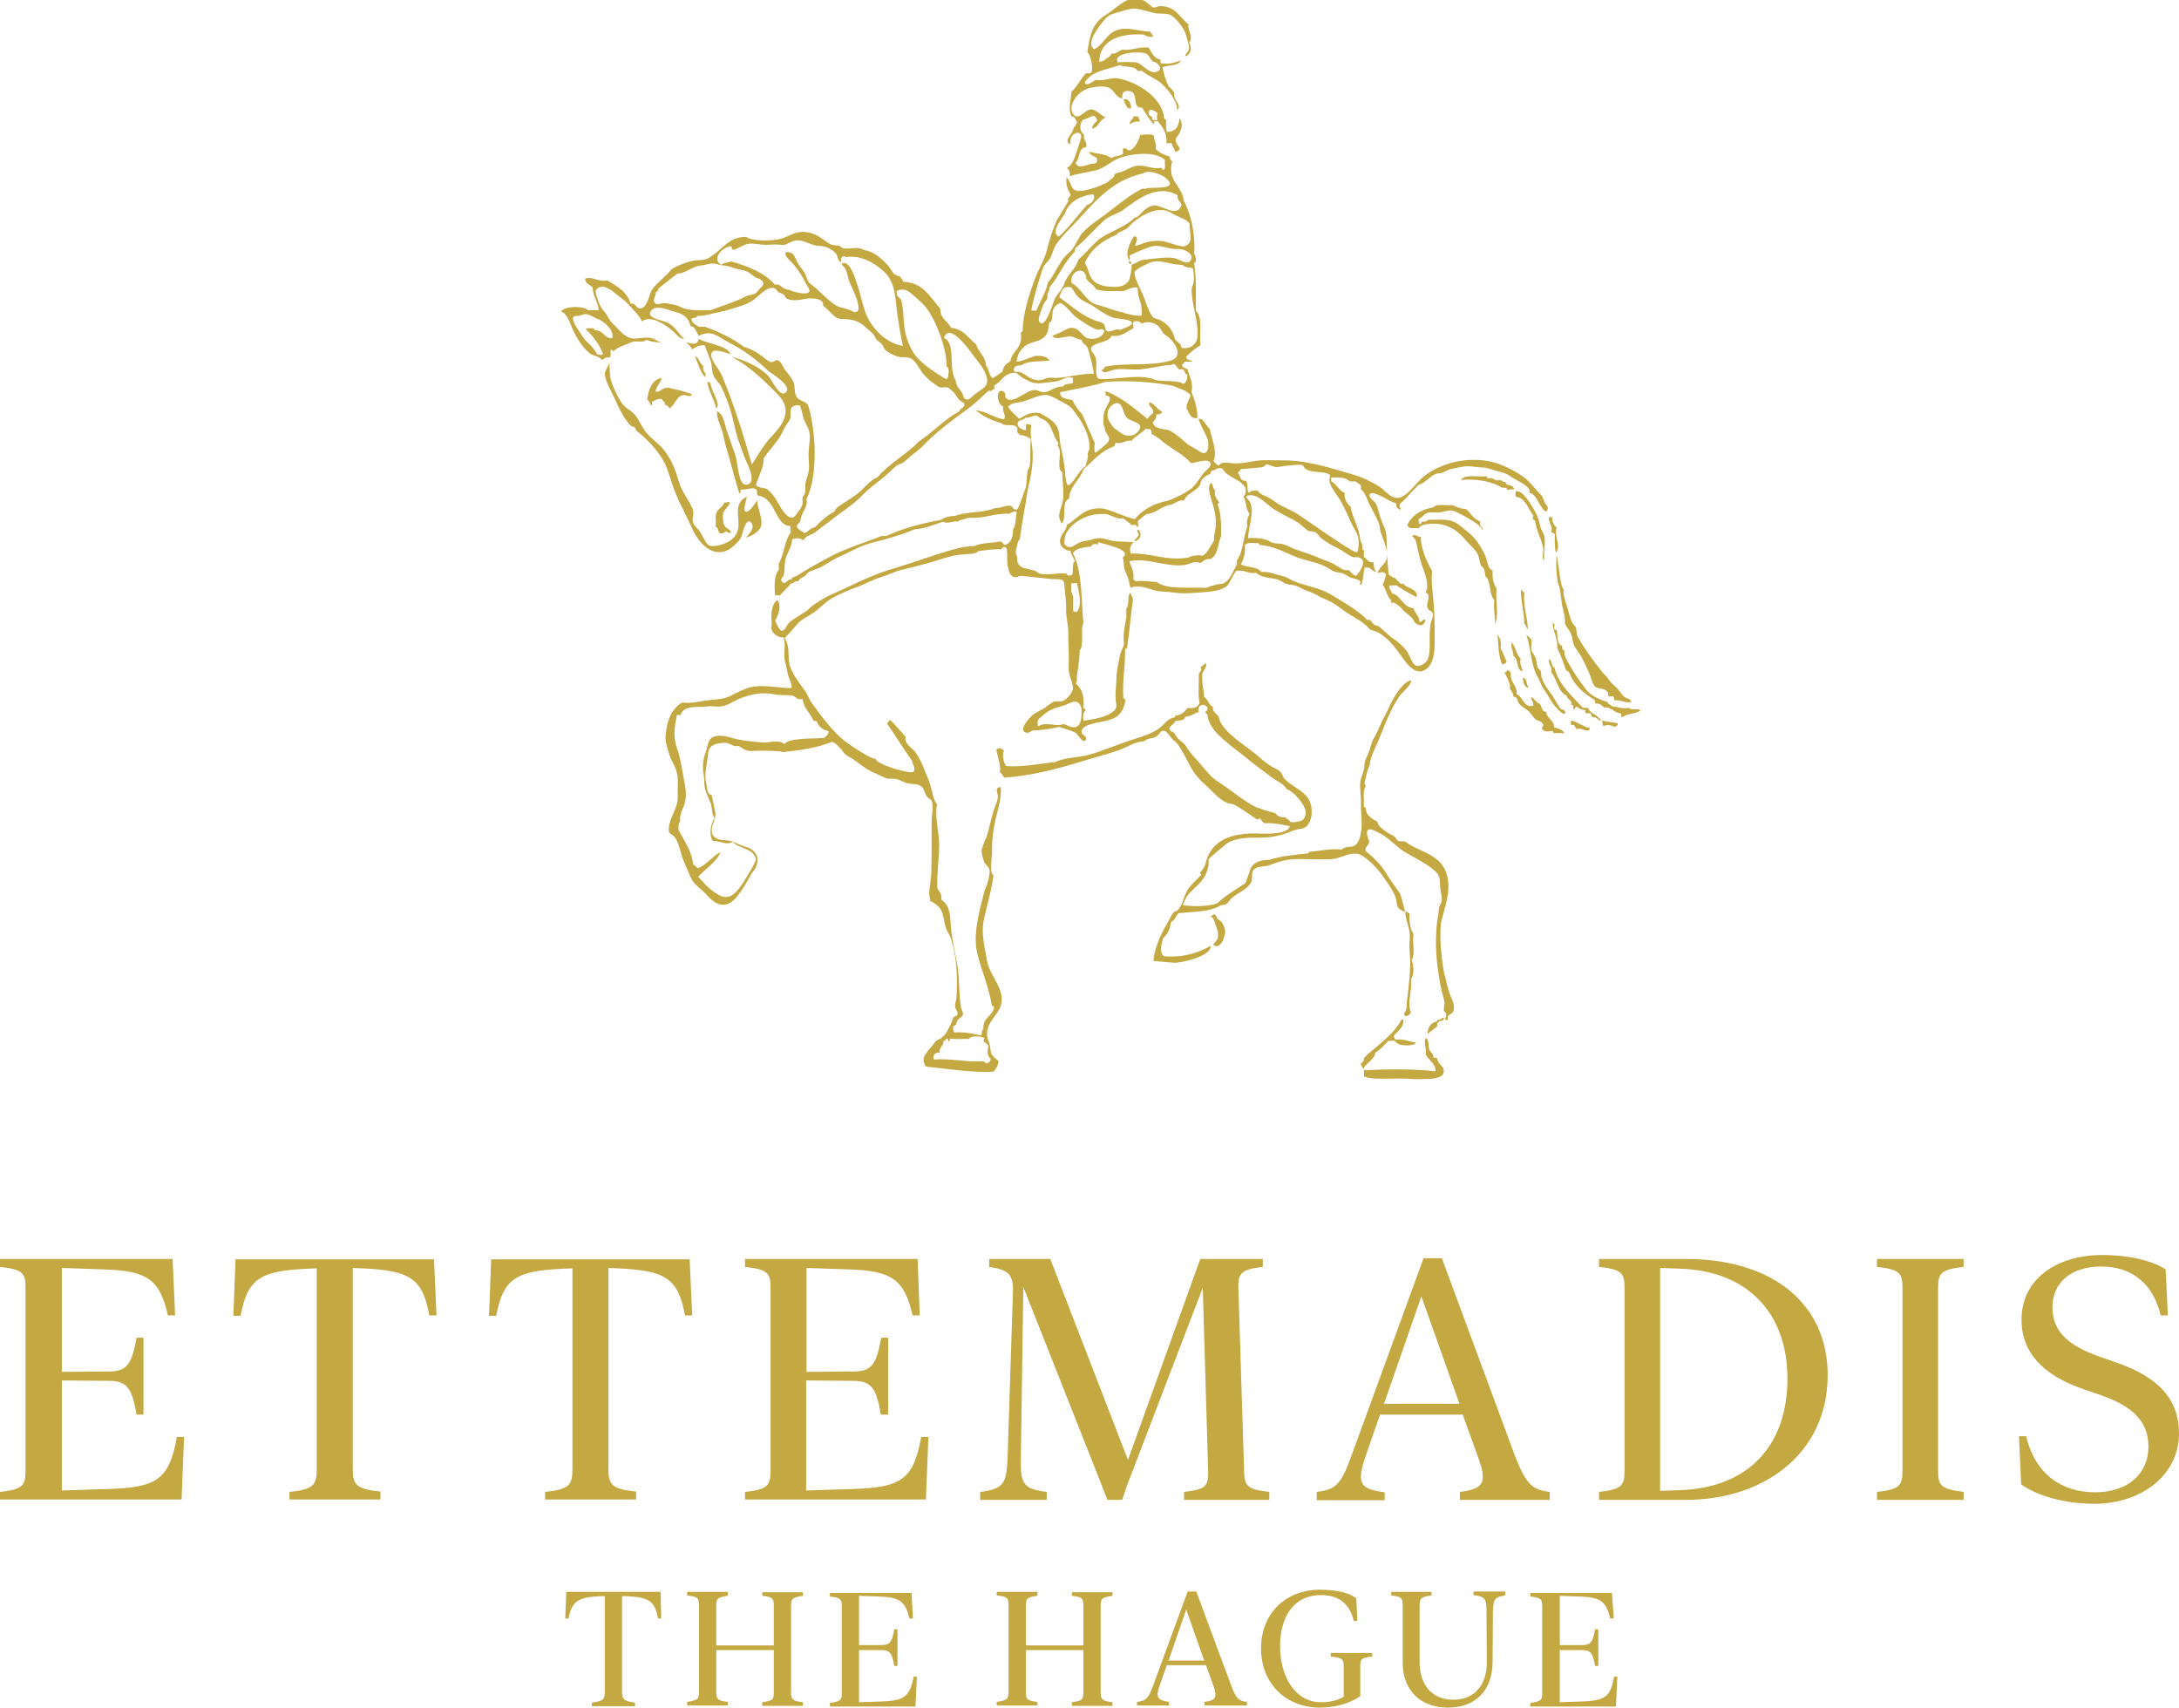 <?xml version="1.0" encoding="utf-8"?>
<!-- Generator: Adobe Illustrator 24.2.1, SVG Export Plug-In . SVG Version: 6.00 Build 0)  -->
<svg version="1.1" id="Layer_1" xmlns="http://www.w3.org/2000/svg" xmlns:xlink="http://www.w3.org/1999/xlink" x="0px" y="0px"
	 viewBox="0 0 606 475" style="enable-background:new 0 0 606 475;" xml:space="preserve">
<style type="text/css">
	.st0{fill:#C4A842;}
</style>
<g>
	<path class="st0" d="M453,196.9c-1.7,0.4-3.2-0.3-4.8-0.5c-0.2-0.5-1-0.4-1.1-1.1c-2.3-0.7-4.6-1.7-6-3.5c-1.2-1.6-3.2-4.3-4.4-6.5
		c-0.6-1.1-1.9-3-1.6-4.3c-0.5-0.1-0.8-0.5-0.6-1.3c-1.7-0.6-1.2-3-1.6-4.5c-1.4,0.1,0.1-1.9-1.1-1.8c0.2,2.5,1.4,4,1.3,6.9
		c0.8,1.6,1.7,3.9,2.4,6.1c0.4,0.2,0.8,0.4,1,0.8c1.3,3.5,4,5.7,7,7.5c0.2,0.3-0.1,0.5,0.2,1c1.3-0.1,1.8,0.5,2.4,1.1
		c2.3-0.2,2.6,1.5,4.6,1.6c0.3,0.2,0,1.1,0.5,1.1c1.2-1.1,3.6-0.8,5.1-1.9C455.4,196.9,453.7,197.7,453,196.9z"/>
	<path class="st0" d="M433.9,164.4c0.2,1.2,0.3,2.4,0.5,3.7c0.3,1.8,1,3.4,0.8,5.3c0.4,1,1.3,1.9,1.7,2.9c0.5,1.1,0.4,2.4,1,3.5
		c0.7,1.2,1.7,2.3,2.3,3.7c0.6,1.2,1.2,2.4,1.7,3.6c0.5,1,0.9,3,1.6,3.8c1.1,1,4,0.2,3.8,2.8c0.5,0,1,0,1.4,0
		c0.2,0.2,0.2,0.7,0.2,1.1c2-0.2,2.7,0.8,4.8,0.5c-0.1-0.9-1.1-0.9-1.7-1.3c-0.9-0.5-1.7-2.1-2.6-2.9c-1-0.9-1.6-1.4-2.3-2.5
		c-0.4-0.6-1.1-1.1-1.6-1.8c-2.3-2.9-4.5-5.9-6.4-9.1c-0.8-1.2-0.5-2.2-0.9-3.3c-0.1-0.2-0.7-0.8-0.9-1.1c-0.8-1.5-1.1-3.6-1.7-5.2
		c-0.4-1.1-1-3.1-0.7-4.2c-1-0.2-1.5-8-2-9.5c-0.2,2.7-0.1,5.6,0.5,8.2C433.7,163,433.8,163.7,433.9,164.4z"/>
	<path class="st0" d="M445.6,200.4c0,0.6,0.1,1.1,0.3,1.6c1-0.6,2.3-0.2,3.2,0.2c0.3-0.3,0.9-0.2,0.8-1
		C448.3,200.8,447.1,200.9,445.6,200.4z"/>
	<path class="st0" d="M441.6,196.9c-0.5,0-1,0-1.4,0c-3-3.4-6.6-6.2-7.9-11.2c-0.9-0.3-0.6-1.9-1.4-2.4c-0.6,1.3,1,2.4,0.5,3.7
		c1.7,1.9,1.8,5.4,4.3,6.5c0.1,1.2,1.6,1,1.3,2.6c0.9-0.1,0.5,0.6,0.5,1.1c0.7,0.2,0.4-0.7,1.1-0.6c0.5,0.6,1.5,0.8,2.4,1
		c-0.2,0.2-0.2,0.6,0,0.8c0.4,0,0.8,0,1.3,0c0.3,0.2,0.3,0.8,0.5,1.1c1.4-0.2,1.5,0.9,2.5,1C444.4,198.8,442.3,198.6,441.6,196.9z"
		/>
	<path class="st0" d="M437,201.7c1.1-0.3,1,0.7,1.4,1.1c1.7-0.6,3.3,1.5,3.8-0.3c-1.7-0.2-3.3-1.6-5.2-2.1
		C436.7,200.7,436.9,201.3,437,201.7z"/>
	<path class="st0" d="M434,197.1c-1-1.2-1.7-2.9-2.7-4.2c-1-1.4-2.1-2.9-2.6-4.6c-0.1-0.5-0.1-1.2-0.2-1.6c-0.2-0.5-0.7-0.6-0.9-1.1
		c-0.3-0.9-0.2-1.8-0.6-2.7c-0.3-0.8-0.9-1.3-1.1-2.1c-0.2-0.7,0.2-2.5,0-2.9c-0.4-0.5-0.9-0.9-1.4-1.3c1.4,4,1.1,8.3,3.3,12
		c0.7,1.2,0.8,2.2,1.6,3.2c1,1.3,1.7,2.9,2.7,4.2c0.1,0.2,2.9,3.4,3.2,2.4C435.4,197.2,434.3,197.5,434,197.1z"/>
	<path class="st0" d="M432.2,202.3c0-2.1-2-2.3-2.2-4.3c-1.3,0-1.2-1.4-1.7-2.2c-1.1-0.3-1.4-1.4-2.4-1.9c-0.4,0.7,0.8,1.2,0.5,2.4
		c-2.7,0.7-2.8-2.5-4.6-3.2c0.2-2.7-2-3.2-1.6-5.9c-0.3-0.3-0.4-0.7-1-0.8c-0.1,0.4-0.3,0.6-0.8,0.6c0,0,2.2,4,1.4,4.4
		c0.5,0.8,1.1,1.4,1.1,2.4c1.2,0,1,1.1,1.5,1.8c0.6,0.9,1.7,1.4,2.6,2.1c0.9,0.8,1.3,1.8,2.1,2.4c0.8,0.6,1.7,0.4,2.1,1.5
		c0.2,0.6-1,0.6,0,1.5c0.5,0.5,1.8,0.4,2.4,0.2c0.3,0,0.3,0.4,0.5,0.6c0.9,0.1,2.2-0.2,2.9,0.2C435,203.1,433.3,202.6,432.2,202.3z"
		/>
	<path class="st0" d="M431.4,147.8c0.1,0.5,0.7,0.4,1,0.8c0,1.9-0.1,3.6,0.3,5.1c1.6-1.7-0.6-4.6,0.2-7c-0.8-0.5-1.2-1.6-1.3-2.9
		C429.4,143.6,432.2,146.4,431.4,147.8z"/>
	<g>
		<g>
			<path class="st0" d="M429.7,140c-0.2-0.4-0.7-1.9-0.9-2.1c-1.8-1.7-3.1-3.8-5.2-5.3c-2.1-1.5-4.4-2.7-6.9-3.6
				c-6.8-2.3-15-0.9-20.7,3.5c-2.1,1.6-4.5,5.7-7.2,6c-1.7,0.1-3-1.3-4.1-2.3c-1.3-1.2-2.6-1.7-4.1-2.5c-2.2-1.2-5-1.9-7.4-2.6
				c-3.5-1.1-7.1-2-10.7-2.6c-3.5-0.6-6.7-0.4-10.2-0.5c-2.9-0.1-5.4,0.8-8.2,0.9c-1.4,0.1-2.9-0.4-4.3-0.1
				c-0.4,0.1-0.7,0.9-1.3,0.5c-0.3-0.4-0.8-0.6-1-1.1c1.2-2.6-0.7-6.5-1-8.8c0,0.1-1.2-1.5-1.3-1.6c-0.5-0.7-0.8-1.4-1.8-1.3
				c-0.4,0,2.3,5.1,2.4,5.5c0.6,1.8,0.3,5.4-2.3,3.5c-1-0.7-1.9-1.1-2.9-1.7c-0.2-0.1-0.3-0.2-0.5-0.4c-1.4-1.2-2.7-2.4-4.2-3.3
				c-1.3-0.9-3.4-0.5-4.6-1.5c-1.8-1.6,0.5-1.2,0.3-3.3c0.7-0.1,1.3,0,1.6-0.8c-1.5-0.6-1.9-2.2-3.6-2.6c-0.2,1.6,1.3,1.4,1.1,3
				c-0.6,0.4-1.1,1-1.6,1.6c-3.6-2.8-6.9-5.9-11.6-7.7c-0.2,0.5,0.1,0.6,0,1.3c0.6-0.1,1,0.1,1.1,0.5c0.3,0.9-0.5,1.7-0.8,2.4
				c-0.4,0.9-0.9,1.8-0.9,2.9c0,0.8-0.2,2.5,0.4,3.2c-0.2,0.4,0.2,1,0.5,1.5c0.6,1.1,1,1.3,0.3,2.4c-0.2,0.4-3.5,3.2-3.6,2.9
				c-0.2-0.6-0.2-1.9,0-2.6c-1.2-2.6-2.3-5.3-3.5-8c-1-1.2-2.1-2.4-2.7-4c-1.5-0.4-3.5-0.3-3.5-2.2c4.1-0.9,8.8-1.6,12.7-2.9
				c6.7-0.4,12.6,0,18.7,1.1c1.6,0.8,3.6,1.1,4.9,2.6c-0.3,1.3-1.2,2.1-1.1,3.8c0.8,0.9,0.7,2.8,3,2.6c0.1-2.4-0.8-5.2-1.6-7.2
				c0.5-3-0.7-4.3-1.1-6.4c-0.8-0.2-1.5-0.5-1.6-1.3c0.4-0.1,0.6-0.5,0.8-0.8c0.7,0,1.4,0,2.1,0c-0.4-0.6-1.8-0.3-1.7-1.4
				c1.2-1.2,2.5-2.3,4-3.2c-0.5-2.9,0.8-7.4-1.3-9.6c-0.1-4.4,0.2-9.1-0.5-13.2c1-0.5,0.3-2.1,0-2.7c0.4-5.6-0.9-10.9-2.9-14.7
				c-0.5-4.3-4.7-5.5-3.2-10.9c-0.3-0.3-0.8-0.5-0.6-1.3c-1.6-0.5-3.1-1.1-4-2.2c0.4-1.7-0.5-2-0.5-3.7c-1-0.6-2.9-0.1-3.8-0.2
				c-0.5,1.9-1.3,3.4-2.7,4.3c-1,0.2-0.9-0.8-2.1-0.5c0,0.5,0,1,0,1.4c-0.6,0.9-2.4,0.5-3.2,1.3c-1.4-1.2-4.1-1.2-6.2-1.8
				c0.2,1.2,1.7,1.1,2.2,1.9c0.2,1.8-0.7,1.2-2.1,1.6c-0.7,0.2-2.1,0.8-3.2,0.5c-0.1-0.4-0.7-0.4-0.6-1c1.3-1.4,0.5-4,2.9-4.3
				c0.3-1.7-1-1.8-0.6-3.5c-1.4-0.8-1.3-3-0.3-4.1c1.2-0.2,1.9-0.9,3-1.1c0.5,0.3,0.9,0.7,0.9,1.4c-0.6,0.6-1.3,1.1-1.4,2.2
				c2-0.4,2.1-2.7,4-3.2c-1,0.3-2.8-2.6-4.7-2.1c-1.7,0.5-3.4,3.4-4.7,0.9c-1.3-2.5,1.7-5.8,3.8-6.6c1.5-0.6,4.7-1.1,6.3-0.4
				c1.5,0.7,1.9,2.7,3.7,3c-0.1-1.6,0.3-2.4,2.3-2c2.2,0.5,0.4,4.9,3.2,4.5c0,0,2.5,4.2,3.3,4.6c-0.1-0.7,0.4-0.9,1.1-0.8
				c1.2,1.6,2.6,3,2.4,6.1c0.3,0.2,1.1-0.2,1.6,0.2c-0.1,0.9,0.7,1.1,0.8,2.2c0.7,0,1-0.3,1.3-0.8c-0.3-1-1.3-1.3-1.1-2.9
				c1.1-1.2,2.5-3.9,1-5.6c-0.1,2.3-1.1,3.8-3.5,3.8c-0.3-1.1-0.2-2-0.2-3.2c-0.1-0.4-0.7-0.4-0.6-1c-0.7-5.6-7.8-9.9-12.9-10.7
				c-2-0.3-4,0.9-5.9,0.4c-0.3-0.1-3,2.3-3.2,0.7c1.9-3.1,5.9-3.5,9.8-4.8c1.3,0.8,4,0,4.8,1.6c0.4,0,0.8,0,1.3,0
				c1.6,1.4,3.7,2.1,5.3,3.4c1.8,1.6,4.6,5,4.5,7.6c1.5-1.6-1.3-2.8-0.8-4.9c-0.5-0.6-0.9-1.3-1.6-1.8c-0.9-1.8-1.3-3.4-1.7-5.3
				c1.6-0.7,4.4-0.2,5.1-1.9c-1.4,0.6-3.6,1.2-5.6,0.8c-0.2-0.5,0-0.4,0-1c-1.9-0.3-2.5-2-3.3-3.3c-2.5-0.5-4.9,0.9-7.3,0.5
				c-1,0.4-1.8,0.9-2.2,1.1c-0.2,0.1-0.6-0.1-0.8,0c-0.2,0.1-0.5,0.9-1,1.1c-0.9,0.4-1.3,1.3-2.5,1.1c0.2-5.8,5.5-7.9,12.4-7.5
				c0.6,0.4,1.3,0.8,2.5,0.6c0.1-0.8-0.7-0.7-0.6-1.4c-2.9,0-5.9-1.3-8.8-0.6c-3.4,0.8-4.1,4.1-6.9,5.5c-2.4-1.5,1.2-6.2,2.3-7.5
				c1-1.3,1.8-2.1,3.4-2.5c1.1-0.3,4.6-1.5,5.6-1.3c2,0.2,3.9,0.9,5.8,1.3c1.2,0.2,3.1-0.1,4.2,0.5c1.6,1,3.4,3.3,4.1,5.1
				c0.2,0.5,1.1,3.6,1,4.1c-0.1,1-0.9,1.3-1.1,2.2c1.2,0.1,2.2-2.3,1.1-3.7c1.3-1.6-0.4-3.2-0.2-5.1c-2.5-2.1-3.7-5.2-7.9-5.1
				c-0.6,0-1.2,0.6-2.1,0.3c-1.7-1.4-2.8-2.9-6.2-2.2c-2,0.4-4.8,3.2-6.7,4.3c-4.1,2.5-4.5,6.1-5.2,10.4c0.9,0.5,2.1,5.9,0.7,5.9
				c-0.4,0-0.7,0-1.1,0c-1.5,1.6-2.4,3.7-4,5.1c-0.2,2.7-1,4.7,0,6.9c0.9-0.2,1.2,1,1.6,1.8c-0.6,0.1-0.2,1.2-1,1.1
				c0.1,1.8-3.1,3.7-1,4.9c0-1.9,0.6-3.2,2.4-3.3c1.3,0.7,0.5,1.7,0.2,2.9c-0.7,2.2-1.7,6.3-3.5,6.9c0.6,0.5,1,1.1,0.8,2.4
				c0.1-0.4,6.9-1.6,7.6-1.8c2.2-0.7,3.8-2.3,5.9-3.2c3.2-1.3,10.1-2.3,13,0.4c-0.2,0.9,0.3,2.4-0.3,2.7c-0.7,0.2-0.3-0.6-0.9-0.5
				c-1.8,0.4-3.6-0.5-5.4-0.6c-2.2-0.2-3.4,0.9-5.5,1.7c-0.3,0.1-1.6,0.4-1.7,0.5c-0.4,0.3-0.3,0.8-0.5,1c-0.7,0.5-1.3,1.2-2.1,1.6
				c-1.7,0.9-7.1,3-8.8,1.9c-1.1-0.7-1.1-2.7-2.2-3.4c-0.2,2,0.3,3.4,1.1,4.5c0.2,1.1-1,0.8-0.6,2.1c0,0-2.9,4.8-3.2,5.3
				c-1.2,2.7-2,5.3-2.7,8.1c-0.7,2.9-2.3,5.3-3.3,8c-1.7,4.5-3.4,9.8-3.5,14.6c0,0.4-0.6,0.3-0.5,0.8c0.6,4.2-2.5,4.7-2.9,7.7
				c-1.1,0.6-2,1.4-2.2,2.9c-0.8,0.6-1.8,1.2-2.7,1.8c-1.1-0.7-1-2.6-1.9-3.5c-0.1-2.7-2.1-3.6-2.7-5.9c-2.2-1.7-3.5-4.3-7-4.6
				c-0.9-1.9-3-2.5-3-5.3c-2.8-3.2-4.8-7.4-10.3-7.5c-0.1-0.8-0.7-1-1-1.6c-0.7,0.1-0.9-0.4-1.4-0.5c-0.3,0-1.4-2-1.7-2.3
				c-0.6-0.7-1.3-1.4-2-2c-1.4-1.2-2.8-2.1-4.6-2.4c-0.6-0.1-0.6-0.3-1-0.4c-1.7-0.6-3.6,0.3-5.2-0.2c-0.4-0.1-0.4-0.5-0.8-0.6
				c-0.8-0.2-1.6-0.1-2.4-0.4c-0.8-0.4-1.6-1-2.3-1.5c-1.7-1.2-3.4-2-5.6-2c-2.5,0-4.1,1.5-6.4,2c-2.5,0.5-6.1,0.6-8.6-0.2
				c-0.5-0.2-0.4-0.4-1-0.4c-4.5,0-6.5,3.7-10,5.8c-1.5,0.9-2.6,0.5-4.2,0.8c-1.4,0.2-5.6,1.6-6.5,2.7c-1.5,1.9-3.7,3.3-5.1,5.3
				c-0.9,1.3-1.3,5.4-3.5,5.3c-1,0-1-1.6-2.5-1.3c-1-3.4-3.8-4.9-6.5-6.5c-2.7,0.5-3.9-1.2-6.2-0.5c0.1,1.4,1.3,1.7,2.1,2.4
				c0.1,2.6,1.5,3.9,1.7,6.4c-1,0-1.9,0-2.9,0c-1.5-1.3-6.3-1.2-7.6,0.3c2,0.8,2.5,3.5,3.4,5.3c1.1,2.3,2.5,4.6,4.5,6.3
				c1,0.9,2.6,0.7,3.5,1.9c0.7-0.2,0.9-0.9,2.1-0.6c0.6-0.7,0.2-1.5,0.3-2.1c0.4-0.4,0.4,0.2,0.8,0.3c1.4-1.3,3.6-1.8,5.4-2.7
				c1.3-0.1,3.2,0.3,3.8-0.5c1,0.6,3,0.7,4,0.8c-0.1,0-1.8-1-2.4-1.2c-2.4-0.6-4.5,0.6-6.5-0.2c-1.7-0.7-3-2.5-4.4-3.8
				c-0.8-0.7-1.3-1.7-1.8-2.6c-0.5-0.8-1.3-1.5-1.7-2.3c-0.3-0.5-1.6-4-1.3-4.4c1.7-2.6,4.8,0.3,6.4,1.6c0.9,0.7,2,1.4,2.7,2.3
				c1.1,1.3,3.2,3.2,3.7,4.7c2.5-1.8,6,0.6,8.3,2.4c1.1,0.8,2,2.5,3.5,2.5c-1.7-1.6-2.6-3.6-4.8-4.6c-1.3-0.6-6.4-1.3-4.2-3.5
				c1.5-1.4,4.4,0,5.9,0.4c2.6,0.7,4.1,1.3,4.9,4.2c1.1-0.2,1.6,1.6,2.2,2.6c3.6-1.7,5,0,8.1,1.7c4.4,2.3,7.5,4.5,11.2,8
				c0.9,0.8,7,4.3,4.9,6.1c-1.7,1.5-3.9-3.7-4.8-4.6c-2.6-2.7-6.7-4.4-10.2-5.4c4.1,2.3,7.4,5.1,10.8,8.5c2.2,2.2,4.7,4.2,4.1,7.6
				c-0.6,3.1-2.9,5-4.8,7.2c-1.7,2.1-3,4.4-4.5,6.7c-2.4-8.4-5-16.8-8.4-24.9c-0.7-1.6-2.7-3.7-2.9-5.3c-0.2-2.7,3.7-0.9,5.4-0.5
				c-1-2.5-6.6-2.8-8.9-4.3c-0.2,2.1-2.2,1.3-3.5,1c0.1,0.1,2.1,1.8,1.5,2.1c1.1-0.7,2.4-1.5,3.7-1.2c0,0,1.5,3.9,1.6,4.2
				c0.5,1.3,0.3,2.8,0.8,4.1c0.4,1.1,1.5,1.9,2.1,3c1.7,3.4,2.9,7.1,3.7,10.8c0.6,3,1.7,5.8,2.7,8.6c0.7,1.9,2.6,5,2,7.1
				c-0.3,1-1.9,1.3-2.5,0.3c-1.2-1.8-1.2-5.4-1.9-7.6c-0.8-2.4-1.7-4.8-2.5-7.2c-0.5-1.6-0.8-4.3-2.6-5c-0.1,2.4,1.3,4.3,1.7,6.5
				c0.4,2,1,4,1.6,6c0.3,1,2.7,10.3,3,10.3c0.7-0.1-0.2-0.9,0.5-1c1.6,0.1,3.4-1,4.3,0.2c0,1.8,0.2,1.3,1.6,1.8
				c1,0.4,1.7,1.3,2.3,2.1c1.4,1.9,2.5,6,5.3,6c0.3,0.4,0.1,1.3,0.2,1.9c-1.6,1.8-1.8,6-3.3,8.5c0,0.6,0,1.2,0,1.8
				c-1.3,1.3-1.3,4.8-1,7.2c0.4-0.2,0.8-0.2,1.3,0c0.9-1.3,2.2-2.1,3-3.4c1,0.1,0.8-0.8,2.1-0.6c0.5-1.1,2-1.2,2.5-2.2
				c0.2-0.5,3.1-1.4,3.7-1.7c1.7-0.9,3.2-2,4.9-2.8c2.4-1,4.9-2.5,7.4-3.4c1.8-0.6,3.7-1.1,5.4-1.5c3.1-0.9,5.7-1.7,8.6-2.9
				c2.7-0.1,5.3-1.3,7.8-2.1c1.2,0.8,2.5-0.3,4.1,0c0.6-0.7,2-0.5,2.7-1.1c4.6,0.4,7.2-1.3,11.6-1.1c0.5-0.3,1.4-0.8,2.1-0.5
				c-0.4,1.6-0.2,3.8-1.1,4.9c0.1,2.2-0.6,3.7-2.1,4.3c-0.7-0.1-0.7-0.8-1.3-1c-2.4,0.5-5.4,0.3-7.3,1.3c-3,0-5.9,0.9-8.8,1.8
				c-4.2,1.3-8.6,2.9-12.9,4.2c-4.6,1.3-9,3.2-13.3,5.3c-1.8,0.9-3.6,1.6-5.5,2.5c-1.7,0.8-2.9,1.7-4.3,2.6c-0.6,0.4-1.1,1-1.7,1.5
				c-0.7,0.5-1.5,1-2.3,1.5c-1.1,0.7-2.5,1.4-3.2,2.5c-0.3,0.5-1.2,2.3-2,1.4c-0.6-0.7-1.1-1.6-1.4-2.6c0.9-1.7,1.8-4,0.6-5.7
				c-1.7,1.1-1.8,4.3-1.6,6c0.1,0.5-0.1,1.3-0.1,1.8c0.2,1.6,2,2.7,3.4,2.6c0.8,2.2-0.2,4.7,0.5,7c0.4,1.3,0.5,2.6,0.9,3.9
				c0.3,1,1.1,2.1,0.8,3.2c-3.8,0-7.8-1.1-11.5-0.2c-2,0.5-3.8,1.6-5.7,2.5c-2.1,0.9-3.9,0.8-6.1,1.1c-2.2,0.2-4.4,1-6.7,0.6
				c-0.8-0.1-2.3,1.5-2.7,2.1c-0.8,0.9-1.2,2.1-1.6,3.2c-0.4,1.4-0.6,2.8-0.7,4.2c-0.1,1.7,0.6,3.4,1.1,5.1c0.4,1.4,1.2,2.5,1.7,3.8
				c0.6,1.6,0.7,3.4,0.6,5.1c-0.1,1.4,0.1,2.7-0.1,4.1c-0.5,2.7-2.6,5.3-2.4,8.1c0.1,0.8,0.9,1,1.4,1.5c0.6,0.6,0.9,1.4,1.2,2.1
				c0.6,1.6,0.9,3.2,1.5,4.7c0.5,1.1,0.9,2.2,1.4,3.3c0.4,1.1,1.1,2.5,1.9,3.3c1.1,1.1,2.4,2,3.4,3.2c2.5,2.8,5.3,3.6,8,0.4
				c1.4-1.7,2.8-3.9,3.8-5.9c0.6-1.2,1.6-1.9,1.9-3.3c0.3-1.3,0.3-2.1-0.5-3.2c-1.4-1.7-2.4-1.4-4.2-2.2c-1.1-0.5-2.1-1-3.3-1.2
				c-1-0.2-2.3,0-3.2-0.6c-0.7-0.4-1.1-0.6-1.3-1.6c-0.3-1.8,0.9-3.3,1-5.1c0-0.5-1.1-5.4-1.1-5.4c-1.3,0.1-1.3-2.4-1.5-3.4
				c-0.5-2.2,0-4.1,0.3-6.2c0.4-2.5,0-4.1,3.1-4.7c0.6-0.1,1.8-0.3,2.4-0.1c1.3,0.3,1.7,1.1,3.3,0.8c0,0,1.9,1.3,2.3,1.3
				c1.1,0.2,2.3,0,3.4,0c1.1,0,5.4,0,6.6,0.4c4.4-0.5,9.4-1.1,13.4-2.8c0.7-0.3,2.5,1.7,2.8,2.1c0.9,1.3,1.3,1.6,2.8,2.4
				c1.5,0.9,2.8,2.1,4.3,3c1.4,0.9,3.1,1.5,4.5,2.2c1,0.5,1,0.5,2.4,0.5c1.8-0.1,2.9,0.9,4.5,1.3c1.3,0.3,2.8,0,3.9,1
				c0.8,0.8,0.8,2.1,1.6,2.9c0.7,0.7,1.1,0.5,1.3,1.6c0.3,1.6-0.2,3.4-0.2,5c0,2.3,0,4.6,0,7c0,2.3,0,4.7-0.1,7
				c0,2.1-0.5,4.1-0.6,6.2c0,0.7,0.4,1.5,0.3,2.3c0-0.8,2.4,1.3,2.6,1.6c1.3,1.7,1.1,3.8,1.8,5.7c0.4,1.2,1.2,2,1.5,3.3
				c1.6,5.3,1.7,10.7,1.4,16.1c-0.1,0.9-0.6,1.8-0.3,2.7c0.3,1,0.9,1,0.5,2c-0.1,0.4-0.9,0.4-1.1,0.8c-0.2,0.3-0.2,0.8-0.4,1.2
				c-0.8,1.6-1.5,3.5-3,4.5c-0.5,0.3-1.4,0.6-1.6,1c-1.8,2.6-4.6,4.3-2.5,6.9c6.5,0.7,12.8,1.7,18.7,1.4c0.7-0.8,1.3-1.6,1.4-3
				c-0.7-0.5-1.4-1.1-1.9-1.8c-0.3-0.4-0.4-2.2-0.6-2.8c-0.3-1-0.7-1.9-0.7-3c0.1-3.6,3.3-5.1,4-8.4c0.3-1.6-0.1-3.2-0.8-4.7
				c-1.1-2.4-2.8-4.8-3.2-7.1c-0.6-3.9-1.7-7.5-0.9-11.4c0.9-4.2,2.2-8.3,2.7-12.5c-1.2-0.4-0.4-5.1-0.4-6.1c-0.1-3.2,0.3-6.4,1-9.5
				c0.7-3,1.7-5.8,1.4-8.9c-1.7,0.2-0.9,1.4-0.8,2.4c0.1,1.4-0.6,2.5-1.1,4c-0.7,2.3-1.2,4.7-1.9,7.1c-0.2,0.7-0.6,1.3-0.8,1.9
				c-0.1,0.5-0.6,1.6-0.7,2c-0.1,0.8,0.4,2.5,0.6,3.2c0.3,0.9,1.2,1.4,1.5,2.2c0.4,1.1-0.2,2.6-0.4,3.7c-0.2,1-0.8,1.8-1,2.8
				c-1.3,5.1-3.2,11.8-1.9,17c1.2,4.9,3.2,9.4,4,14.3c0.1,0.5,0.8,0.2,0.6,1c-0.6,2.3-3.1,2.6-2.9,5.7c-0.6,0.3-0.2,1.5-0.8,1.8
				c-2.2-0.5-4.4-1-7.3-0.8c-0.4-0.3-0.3-1.1-0.3-1.8c0.9,0,0.9-1,1.1-1.4c0.4-0.8,1.5-1.1,1.6-1.8c0.1-0.7-0.3-1-0.5-1.8
				c-0.7-3.8-0.4-7.7-1-11.6c-0.6-3.6-1.5-7.1-1.8-10.7c-0.3-2.7,0-6.2-2.7-7.8c0.2-1.7-0.6-2.3-1.1-3.2c-0.2-4.1,0.5-8.1,0.5-12.1
				c0-3.8-1.3-7.5-0.6-11.3c-1.1-1.2-1.3-3.6-1.8-5.1c-0.6-2.1-1.5-3.8-2.3-5.9c-0.5-1.2-1.1-2.3-1.8-3.3c-0.9-1.3-3.4-2.6-2.8-4.4
				c0,0-4.1-4.8-4.4-4.7c-0.4,0.2-0.5,0.7-0.8,1c2.5,3.5,4.4,6.8,7,10.4c0,1,1.2,2.1,0.3,3c-0.7,0.7-10.8-2.1-10.5-3.8
				c-0.2,1.1-8-4.3-8.5-4.7c-3.6-2.9-6.5-6.9-9.2-10.6c-0.8-1.1-1.1-2.3-1.9-3.4c-1.5-2.2-3.9-5-4.4-7.7c-0.4-2.2,0.2-5-1.3-7
				c1.3-1.3,2.5-2.7,3.7-4.1c1.2-1.2,2.4-1.7,3.8-2.6c2-1.2,3.5-3.1,5.5-4.3c2.5-1.4,5.2-2.5,7.9-3.5c2-0.8,3.8-1.8,6-2.5
				c2.1-0.6,4-1.7,6.1-2.1c2.5-0.6,4.9-1.2,7.4-1.9c2.3-0.7,4.6-1.5,6.9-2c1.9-0.4,4-0.2,5.9-0.7c0.3-0.1,0.5-0.4,0.8-0.5
				c2-0.3,4.2-0.6,6.2-0.5c0.3,0,0.6-1.2,1.4-0.4c0.4,0.4,0.3,2.1,0.3,2.6c0,0.9,0,1.8,0.2,2.6c0.2,1,0.5,2.5,1.6,2.9
				c0.7,0.2,1.2-0.2,1.9-0.3c0.7-0.1,1.5,0.2,2.3,0.2c2.2,0.2,4.5,0.5,6.7,0.7c1.1,0.1,3.1-0.4,3.2,1.3c0.1,2.4,0.6,4.8,0.5,7.3
				c0,2,0.5,3.8,0.6,5.7c0,1.8,0,3.6,0.1,5.3c0.1,1.8,0,3.5,0,5.3c0,1.9,1.1,3.5,1.2,5.4c0,1.3-2.1,3.7-3.4,3.7c-0.5,0-1.1,0-1.6,0
				c-0.6,0-2.4,1.5-3,1.9c-1.1,0.6-2.1,1.1-3.1,1.8c-0.8,0.6-4.4,4.4-1.9,5c0.8,0.2,1.2-0.4,1.8-0.6c0.6-0.1,1.2,0,1.8-0.1
				c1.9-0.2,3.8-0.5,5.6-0.9c1.5,0.6,3.3,0.9,4.6,1.7c0.6,0.4,1.4,2,2.1,2.2c0.4,0.1,0.8-0.3,0.8-0.8c0-0.4-1-0.9-1.2-1.3
				c-0.9-2.4,4.5-3,5.8-3.3c3.9-0.8,5.6-1.9,6.3-6c-0.1-0.3-0.7-0.3-0.6-0.8c-0.3-4.5,0.6-8.5,0.5-13.2c0.1-0.3,0.7-0.3,0.6-0.8
				c0.6-4.3,1-8.9,1.6-13.2c-0.2-0.6-0.4-1.3-0.8-1.8c-0.9,1.3-0.1,3.3-1.1,4.5c0.4,3.6-1.1,5.3-0.6,9.6c0.1,0.6-1,2.3-1.1,3.1
				c-0.3,2-1,4.4-1,6.4c0,2-0.4,4.1-0.2,6.2c0.1,1.4,0.6,2.2-0.7,3.2c-2.2,1.8-5.5,2.1-8.2,2.6c-0.4-1-0.1-2.4,0.5-2.9
				c0.1-0.7-0.8-0.3-0.6-1c0.2-2.6-0.1-4.7-2.1-6.5c0.5-0.7,0.2-1.4,0.3-2.1c0.4-2.5,0.7-4.6,0.8-7.1c1.3-1.5,0.1-6,1-7.5
				c-0.6-6.8-0.3-14.6-2.9-19.5c0.8-1.5,3.1-1.6,5.1-1.9c0.1-0.6,1.1-0.9,1.7-0.5c0.3-0.1,0-0.8,0.5-0.6c1,0.4,9.8,2,6.4,4.3
				c0.4-0.3,0.5,2.2,0.5,2.5c0.2,1.2,0.7,1.9,1.1,3c0.3,0.8,0.4,1.9,0.7,2.8c2-0.8,4.1-0.1,6,0.5c1.9,0.7,3.8,0.5,5.8,0.8
				c2.7,0.4,5,0.2,7.7,0c2.4-0.2,5.2-0.3,7.2-1.7c0.9-0.6,2.2-4.2,2.8-4.3c2.4-0.4,3.4,1,5.4,0.5c1.4,1.3,3.5,1.4,5.7,1.8
				c0.9,0.2,1.6,0.8,2.4,1.2c1,0.4,1.9,0.3,2.9,0.6c0.8,0.2,1.6,0.8,2.3,1.1c1.6,0.6,2.9,1,4.3,1.9c1,0.6,2.2,0.9,3.2,1.5
				c1.9,1,3.5,2.5,5.4,3.6c1.9,1.2,3.9,2.2,5.4,4c0.3,0.3,1.6,0.5,2.1,0.8c0.9,0.4,1.7,1.1,2.5,1.7c1.5,1.3,2.8,3,4,4.7
				c1.5,2,3.9,5.9,6.9,4.1c2.4-1.5,2.6-5.3,2.6-7.8c0-3.2,0-6.5-0.2-9.7c-0.2-3.3-0.9-6.7-0.5-10c-1.4-2.2-3.4-6.9-3.1-9.5
				c-1.1,0.2-1.5-1.1-2.5-0.1c0.9,0.5,1.1,1.3,1.3,2.2c0.4,2,0.8,3.8,1.4,5.7c0.7,2.1,2.4,5.7,1,7.8c1.7,0.1,0.4,2.9,0.5,3.7
				c0.1,1.4,1.3,1.1,1.6,2.1c0.2,0.6-0.3,1.6-0.5,2.3c-0.6,2.5-0.3,4.9-0.4,7.5c0,1.1-0.2,2.2-0.7,3.2c-0.7,1.1-2.5,2-3.4,1.3
				c-1-0.9-1.4-2.7-2.2-3.8c-1.2-1.6-2.6-2.8-4.2-3.8c-0.6-0.4-3.6-3.3-3.9-3.3c-1.3,0-1.5-1.2-2.4-1.8c0,0.2-0.3,0.2-0.5,0.2
				c-2.9-3-6.7-5-10.3-7.2c-3.2-1.9-7-2.3-10.3-3.7c-1.2-0.5-1.9-1.2-3.2-1.4c-1.9-0.4-3.7-1.3-5.7-1.1c-1-1.5-4-1.2-5.7-2.1
				c0.8-1.4,1.3-3.1,1.1-5.4c0.9-0.9,2.4-0.5,3.8-0.5c0.3,0.1,0.1,0.6,0.6,0.5c3.3,0.3,6.3,1.8,9.3,3.1c2.7,1.2,5.8,1.5,8.5,2.8
				c0.9,0.4,1.7,1,2.5,1.4c0.9,0.4,1.8,0.3,2.6,0.6c0.8,0.3,1.4,0.9,2.2,1.2c0.9,0.3,1.9,0.3,2.6,1c0.2,0.5-0.5,1,0.2,1
				c0.6-0.6,0.6-3.1,1-4.8c1.9-0.5,2.2,1.4,3.3,1.1c-0.7-0.4-0.7-1.6-0.8-2.6c-1.6,0.2-1.7-1-2.7-1.4c0-0.6-0.1-1.4,0.2-1.8
				c-0.2-0.2-0.7-0.1-0.6-0.6c0.2-1.2-0.4-1.6-0.6-2.4c-0.3-3.7-2.1-5.8-2.7-9.3c-1-0.8-1.9-2.3-1.6-3.8c-1.7-0.6-2.2-2.5-3.8-3.2
				c0.1-0.3-0.2-1,0.2-1.1c1.6,0,4-0.1,4.9,1.1c0.6,0,1.2,0,1.7,0c0.5,0.6,2,0.8,1.4,2.1c1.2,1,1.7,2.5,2.3,3.9
				c0.8,1.8,1.9,3.5,2.7,5.4c0.4,0.9,0.3,1.9,0.6,2.8c0.6,1.8,2.8,6.3,1.2,8.3c-0.7,0.9-1.9,2.1-2.1,3c0.9-0.3,2-0.5,2.4,0.5
				c-0.4,0.8-0.4,2-1,2.7c1.1,1.3,1.1,3.3,2.5,4.5c-0.3,0.4-0.2,0.7-0.3,0.9c0.5-1.3,2.8,0.9,3.1,1.2c0.9,1.2,1.9,1.7,2.9,2.7
				c0.4,0.4,0.5,1,0.8,1.3c1.2,1.1,2.7,1,2.9-0.8c-1-0.2-0.6,0.6-1.6,0.6c-0.1-1.7-1.3-2.4-1.7-3.8c-3-0.3-3.6-3.7-5.9-4.1
				c-0.2-0.7-0.9-1.1-0.8-2.1c0.4-0.3,1.3-0.1,1.9-0.2c1.8,1.2,3.7,2.3,5.7,3.3c0.5-2.4-2.9-2.4-3.7-3.7c-0.3,0-0.5,0-0.8,0
				c-0.5-0.7-1.2-1.1-1.7-1.8c-0.4,0.3-1.1-0.5-1.6-0.8c-0.2-2.2-0.4-4.5-0.5-6.7c-0.1-1.9,0.1-4.2-0.5-5.9
				c-0.6-1.5-1.2-2.7-1.6-4.3c-0.3-1-0.5-2.1-1.1-3c-0.4-0.6-1.9-1.5-1.6-2.3c0.4-0.9,1.6-0.2,2.3,0c1.8,0.7,3.2,1.9,5.1,2.4
				c-0.1,1.1,0.4,1.6,1.3,1.8c-0.1-0.5-0.5-0.8-0.3-1.6c1.9-1.6,3.4-3.6,5.2-5.3c2.6-0.8,3.3-3.2,6.2-3.3c0.6,0,2-1,2.7-1.1
				c1.5-0.3,3.3-0.8,4.9-0.8c1.1,0,2.3,0.3,3.4,0.3c1.2,0,2.1,0.2,3.2,0.6c2.1,0.7,3.9,0.8,5.6,2.2c1.1,0.8,5.7,2.6,4.8,4.3
				c2.2,0.2,2.9,4.5,4.7,5.2C431,141.3,430.2,140.7,429.7,140z M321.9,31.4c-0.1,1.1-0.3,0.9,0,1.9c-0.3,0.3-1.1,0.1-1.4,0
				c-0.3-0.3,0-0.2,0-0.6c-0.3-0.2-0.6-0.5-1-0.8C319.2,29.5,321.2,30.9,321.9,31.4z M311.1,15.8c1.6-1.5,7-1.4,7.8-0.8
				c0.7,0.5,1.1,1.4,1.6,2.1c1.6,0.1,3.2,2.3,1.1,2.9c-1.9,0.6-3.8-2-5.3-2.6c-0.6-0.2-5.5-0.2-5.4,0
				C310.5,16.7,310.6,16.2,311.1,15.8z M168.3,90c1.3,1.1,2.3,2.4,2,4.1c-2.4,0.1-2.3-2.3-4.8-2.2c-0.2-0.2-0.3-0.5-0.5-0.6
				c-0.7,0.1-1.6-0.2-2.1,0.2c1.9,2,3.6,3.9,4.8,6.9c-0.4,0.6-1.3,0.2-1.9,0c0.7,0.2-1.5-2.3-1.6-2.4c-0.9-0.8-1.7-1.6-2.3-2.6
				c-0.6-1-4.3-5.7-1.5-5.5c0.8,0.1,1.8-0.7,2.8-0.5c0.9,0.2,1.7,0.7,2.5,1.1C166.6,88.8,167.5,89.3,168.3,90z M269.5,289
				c0.4-1.1,3.4-0.7,4.3-0.3c-0.1,0.3-0.1,0.7-0.3,0.8c0.4,0.6,1.1,0.8,1.4,1.4c-0.3,1.1-0.4,3.2,0.6,3.5c0,0.9-0.5,1.2-1.1,1.4
				c-0.4-0.1-0.5-0.5-1-0.6c-5,0.3-8.4-0.8-13.7-0.5c-0.4-1.1,0.3-2,1.6-1.9c0-1.8,1.1-1.6,1.1-3.3c0.8,0.2,0.4-0.7,1.1-0.6
				c0.2,0.2,0.2,0.6,0.3,0.8c0.4,0,0.3-0.6,0.5-0.8C266.8,289.2,267.5,288.9,269.5,289z M223.2,194.5c0.4,2.6,2.1,3.8,3,5.9
				c0.2,0.2,0.8,0.1,1,0.3c0.5,1.5,1.6,2.3,3.2,2.7c0.1,1.1-0.7,1.2-1.1,1.8c-0.1,0.2-5,0.2-5.8,0.3c-1.3,0.2-4.5,0.2-5.3,1.5
				c-1.8-1.5-4.5-0.2-6.5-0.5c-3.1-0.3-5.8-0.5-8.7-1.4c-1.7-0.5-4.8-1-5.8,1c-0.4,0.8-0.6,2.3-1,3.3c-0.7,1.8-0.9,4.1-0.5,6.1
				c0.2,1.2,0.1,2.4,0.3,3.5c0.3,1.6,1.2,3.1,1.7,4.6c0.3,0.9,0.3,3.2,1,3.9c-0.9,1.6-1.7,4.5-0.5,6.4c2.3,0,3.5,1.3,5.6,0.3
				c1.7,1.9,5.6,1.7,6.4,4.6c0.2,0.7-1.7,3.7-2.1,4.4c-1.1,1.8-2.7,4.7-4.5,5.8c-2.1,1.3-4-0.1-5.7-1.4c-1.5-1.1-2.7-2.7-3.7-3.7
				c2-2.4,4.9-3.8,6.2-6.9c-2.3,1.2-3.7,3.4-6.2,4.5c-0.6-0.2-0.8-0.8-1.4-1c-0.5-4-2.5-6.6-4.1-9.6c0-1-0.1-2,0.5-2.4
				c-0.4-2.2,1.1-3.8,1.4-5.8c0.3-1.7,0.1-3.7-0.3-5.4c-0.6-3-0.9-5.9-1.9-8.8c-1.3-3.4-0.8-6.1-0.2-9.5c0.2-0.2,0.7-0.2,1,0
				c1-3.1,5.1-2.1,7.6-2.5c1.3-0.2,2.5,0.2,3.8,0c1.6-0.2,3-1.2,4.5-1.9c3.2-1.4,6.6-2.2,10-1.5c1.3,0.3,2.6,0.2,4,0.3
				c0.6,0,1.3,0,1.8,0.3c0.2,0.1,0.9,0.7,1,0.7C222,194.5,222.6,194.5,223.2,194.5z M307.8,118.6L307.8,118.6
				C307.8,118.5,307.8,118.5,307.8,118.6C307.8,118.6,307.8,118.6,307.8,118.6z M308,115.7l0.1-1.4c0-0.1,0.1-0.2,0.2-0.4
				c0.5-1,2.1-2.5,3.2-1.4c0.9,0.9,0.9,2.4,1.7,3.5c1.1,1.4,5,1.4,3.6,3.6c-0.6,1-1.6,1.6-2.8,1.6c-1.3,0-2-0.5-3-1.3
				c-0.4-0.4-1.1-0.6-1.4-1.1c-0.2-0.2-0.4-0.5-0.5-0.7C308.5,117.4,308.1,116.5,308,115.7z M295.9,112.1c0.9,0.5,1.9,1,2.5,1.9
				c1.9,2.4,3.6,5,4.3,8c0.2,0.8,0.4,1.8,0.3,2.7c0,0.2-0.5,1.4-0.5,1.4c0.3,1.6-0.5,2.2-0.5,3.5c-2,1.3-2.8,3.8-4.6,5.3
				c-1,0.8-1.2-3.5-1.2-3.7c-0.2-2.4-0.7-4.7-1.2-7.1c-0.4-1.7-0.2-3.7-1-5.3c-0.9-1.9-3-2.8-4.8-3.9c-2.9-0.4-4.2,0.7-5.7,1.6
				c-1.2-1-2.2-2.1-3.2-3.3c0.6-0.8,1.8-1.2,3.2-1.3c1.6-0.2,3.3-1.1,4.9-1.6c0.8-0.2,2-0.6,2.9-0.4c1.1,0.3,2.4,0.9,3.4,1.6
				C295,111.6,295.5,111.8,295.9,112.1z M330.2,104.2c0.1,1.3-0.3,2.2-1.1,2.6c-1.6-1.1-4.8-0.6-7.3-1c-0.7-0.1-1.3-0.5-1.9-0.6
				c-4.3-1-9.9,0.5-14.3,0.2c0-0.2-0.2-0.1-0.3-0.2c-1.1-2.1,0.2-4.1-0.8-6.2c-0.4-0.8-1.3-1.4-1-2.4c1.4-1.6,4.7-1.2,5.7-3.2
				c2.7,0.4,4.2-1.2,6-2.1c0.3-0.5-0.4-0.8,0-1.6c0.4-0.8,2.1-0.2,2.4,0.4c1.2-0.9,2.9-0.4,4,0.2c1.2,0.7,1.6,2.4,2.5,2.9
				c2.5,1.5,5.4,5.9,1.5,7.1c-5.7,1.7-12.5,0.5-18.3,1.7c-0.1,0.6-0.7,0.7-1,1.1c1.2,1,2.3-0.1,3.7-0.3c2.6-0.4,5.5,0.3,8.3-0.2
				c1.7-0.3,4-0.6,6-1c0.4-0.1,1.4,0.1,1.7-0.2c0.9-0.6,1.1,0.7,1.9,1.3c0.2,0.2,0.8-0.1,1,0C329.6,103.1,329.5,104.2,330.2,104.2z
				 M297.9,79.9c1,1.2,1.2,2.2,2.5,3.2c1.2,0.9,2.7,1.4,4,2.3c1.6,1.1,3.4,2.4,5.3,3c0.9,0.3,4.9,0.3,5.1,1.4c0.1,0.9-2.8,1.7-3.4,2
				c-0.7-0.7-2.7,0.8-3.5,0.3c-1.1-0.6,0.1-1.9-1.9-2.5c-4.8-1.3-7.8-4.4-11.4-6.9C295.2,81.3,295.3,79.4,297.9,79.9z M302.1,77.5
				c0.7,1.2,2.2,1.7,2.7,3c2.4,0.7,4.8,0.4,7.6,0.5c1.2-0.4,2.5-1.3,4-1c0,3.6,1.3,3.5,1.1,7.7c0,0.5-5-0.4-5.3-0.9
				c0.2,0.3-3.6-0.9-3.9-1c-1.3-0.6-2.3-0.7-3.5-1.1c-3-1.1-4.1-4.6-6.8-6C297.4,75.2,302,73.7,302.1,77.5z M331.9,78.8
				C331.9,78.8,331.8,78.9,331.9,78.8c-0.2,0.8-0.6,1.3-0.5,2.1c0.1,1.8,0.4,3.8,0.8,5.5c0.4,1.9,1.4,6.7,0.5,8.5
				c-0.8,1.6-2.2,2.1-4,1.9c-0.1-0.3-0.5-0.5-0.2-0.8c-0.6-0.5-1.2-1.1-1.7-1.6c-0.8-3.1-2.6-5.1-5.7-5.9c-1.2-0.3-2.8-5.4-3.2-6.4
				c-0.3-0.8-3.1-5.9-2.2-6.7c1.2-1.1,2.6-1.6,4-2.3c1.4-0.7,3.2-0.4,4.6-0.1c0.8,0.2,1.6,0.4,2.4,0.5c0.4,0.1,2,0.1,2.3,0.3
				c0.8,0.7,1.5,0.5,2.7,0.8C332.1,75.6,332.1,77.8,331.9,78.8z M330.8,62.1c0,2.9,1.3,5.5-1.4,6.4c-1,0.3-4.6-1.2-5.9-1.4
				c-1.6-0.2-3.2-0.1-4.8,0.3c-0.3,0.1-3,1.2-3,0.9c0-0.7,0.8-1.4,0.4-2.2c-0.7-1.4-1.7,1.5-1.9,1.8c-0.6,1.4-1,3.1-0.2,4.5
				c0.4-0.1,0.1-0.9,0.2-1.3c0.1-0.3,5-2.2,5.5-2.4c2.3-0.8,4.1,0.2,6.4,0.5c0.8,0.1,1.9,0,2.7,0.2c1.1,0.3,3,1.2,2.5,2.7
				c-0.8,2.1-3.4-0.1-4.7-0.3c-2.4-0.4-4.8,0.1-7.1,0.3c-0.8,0.1-1.6,0.1-2.4,0.4c-0.8,0.4-1.6,0.9-2.5,1.2c0.4-0.2-0.3,4.1-0.8,4.6
				c-1,1.2-2.3,1.5-3.8,1.5c-1.8,0-3.9-0.2-5.4-1.3c-1.9-1.4-1.7-3.5-2.9-5.4c1.7-3.7,4.7-6.1,8.6-7.7c0.3-0.1,0.5-0.4,0.6-0.6
				c0.1-0.1,2-0.9,2.3-1.1c0.7-0.5,1.2-1.2,1.9-1.8c2.6-2.2,7.1-4.8,10.6-2.7C327.3,60.3,329.6,60.7,330.8,62.1z M327.5,54.3
				c-0.2,1.4,0.7,1.7,1.1,2.6c-1.1,3.8-4.8,0.4-7.6,0.2c-2.2,0.4-3.3,1.9-4.6,3.2c-0.4-0.1-0.3,0.3-0.8,0.2c-2.6,2.7-6.9,3.8-10,6.1
				c-2,1.7-3.7,3.9-5.7,5.6c-0.8,2.9-3.2,4.1-4,7c-0.2,0.8-1.9,2.8-2.4,3.6c-0.5,0.8-2.6,8.6-4.3,6.9c-0.8-0.7,0.2-2.7,0.4-3.5
				c0.2-0.6,0.5-1.3,0.8-1.9c0.1-0.3,0.9-1.1,0.9-1.4c0-0.4,0-0.7,0-1.1c0.3-0.6,0.6-1.1,0.6-1.9c2.6-3,4.1-7.1,7-9.9
				c-0.1-0.5,0.2-0.6,0.2-1c2.9-2.4,5.3-5.3,8.1-7.8c1.2-1.1,3.5-1.7,5-2.7C316.6,55.3,321.8,51.1,327.5,54.3z M296.2,59.4
				c0.8-3,4-4.9,7.8-5.4c0.9,1.4-0.5,2.7-1.7,3c-2.6,2.9-4.9,6.2-7.8,8.8C291.9,64.8,295.4,60.7,296.2,59.4z M288.2,80.6
				c0.8-2.9,1.8-6,2-6.4c0.5-0.9,1.1-1.3,1.7-2.1c0.9-1.4,1-3.1,2.1-4.5c1.2-1.6,2.5-3,3.9-4.4c6.3-6.6,10.7-12.9,20.1-15
				c1.3-1.1,5.1,0.3,6.2,1.3c4.4,3.7-4.9,2.3-5.6,3c-0.3,0-0.6,0-1,0c-4.3,2.2-7.9,5.6-11.9,8.4c-1.7,1.2-3.2,2.3-4.6,3.8
				c-1.3,1.4-2.2,4.3-3.7,5.5c-2.7,2.1-3.8,5.8-6,8.5c-0.5,2.5-2.1,5.2-3.2,7.7c-0.4,0-0.8,0-1.3,0
				C286.7,86.3,287.4,83.5,288.2,80.6z M284.1,101.6c1.7-1.3,5-1,7.8-1.3c-0.6-1.1-2.1-1.4-4-1.3c-1.7,0.5-3.5,1.5-5.1,1.6
				c-0.2,0,0.4-2.2,0.6-2.4c0.4-0.7,1-1.4,1.6-1.9c1-0.8,2.5-1.1,3.6-1.5c0.9-0.3,1.7-0.8,2.3-1.6c0.8-1.2,0.6-2.2,0.9-3.4
				c0.1-0.3,0.5-0.2,0.6-0.5c0.4-1,0.2-2.5,0.5-3.2c0.3-0.8,1.1-1.6,2.1-1.8c1.2,0.5,3,2.8,4.1,3.8c0.8,0.7,5.4,3.8,6.4,3.6
				c0.6-0.1,1.1-0.3,1.6,0.2c-0.2,2-2.8,2.7-4.6,2.2c-1.6-0.4-2.2-3.1-4.8-2.9c-0.5,0-2,0.9-2.9,1.3c-0.6,0.3-1.5,0.6-2.2,1
				c1,1.1,3.3,0.2,4.6,0.1c1.6-0.1,2.2,0.8,3.6,0.9c0.2,1.2,1.1,1.2,1.6,2.1c0.3,0.5,2.1,7.4,1.7,7.4c-2.8-0.2-6.3,0.8-9.7,1.1
				c-1,0.1-2-0.1-2.9,0c-1,0.2-1.9,0.9-3.5,0.6c-1.7-0.3-2.9-1.7-4.3-2.2c-0.6,0-1.3,0-1.7-0.2C281.7,101.9,282.8,101.6,284.1,101.6
				z M267.5,94.9c1.4,1.4,2.5,3.1,2.9,3.6c1.3,1.7,2.9,3.5,3.7,5.5c1.3,3.4-0.5,3.8-2.9,5.6c-1.1,0.8-1.9,2.4-3.2,1
				c-0.3-2.1-2.1-2.6-2.2-4.8c-2.2-3.1,0.2-10.4-3.3-11.8C263.4,91.4,265.6,92.9,267.5,94.9z M249.4,80.9c2.7-1.2,4.1,0.9,5.9,2.4
				c1.8,1.5,2.9,2.9,4.1,5.2c1.8,3.3,4.1,9.7,3.8,13.4c1.1,0.4,0.5,2.7,0.3,3.4c-0.2,0-0.3,0-0.3,0.2c-2.1-1.2-3.8-2.3-5.7-3.8
				c-1-0.8-2.1-1.8-2.9-2.8c-1.7-2.3-2.7-5.1-3.1-8c-0.2-1.4-0.3-7-1.1-7.8C249.8,82.6,249.2,82.2,249.4,80.9z M203.2,68.5
				c0.5,0.1,0.2,0.9,0.8,1c1.5-0.4,2.4-1.3,3.8-1.6c1.6-0.4,3.4,0.2,5.1,0.2c1.5,0,2.8-0.2,4.3,0c1.1,0.2,1.7-0.3,2.8-0.8
				c3-1.4,4.9,1,7.8,1.1c1.8,0,3.7,0.9,4.8,2.3c0.5,0.7,0.3,2.1,1.4,2.2c0-0.5-0.3-0.9,0.1-1.3c0.3-0.3,0.8-0.5,1-0.1
				c4.3-0.5,7.8,1.3,10.9,4.2c3.2,3,3,8,3.6,12c0.4,2.8,0.9,5.7,1.5,8.5c-4.9-0.7-9.3-5.4-10.7-10.1c-0.8-2.6-1.3-5.1-2.2-7.6
				c-0.4-1.1-1.8-5.9-3.8-5.3c-0.7,0.2,0,0.7,0.4,1.1c0.9,1.2,0.9,2.9,1.5,4.3c0.5,1,1,2.1,1.4,3.1c0.3,0.8,2.3,5.5-0.1,5.1
				c-0.3-0.1-1-0.5-1.4-0.6c-1-0.4-2-0.5-3-0.9c-1.1-0.4-2-1.3-2.9-2c-1-0.9-2-1.8-3-2.8c-0.7-0.7-1.5-1.1-2.2-1.8
				c-0.7-0.8-0.8-1.8-1.3-2.7c-0.4-0.8-1.1-1.5-1.6-2.3c-1.3-1.8-1-3.9-3.8-3.5c0,1.2,0.6,1.6,1.4,2.4c0.9,0.9,1.6,1.8,2.4,2.9
				c1,1.4,1.7,3.1,2.6,4.5c1.7,2.7-3.9,1.3-4.9,0.8c-0.5-0.3-0.9-0.1-1.7-0.5c-0.9-0.4-1.5-1.5-2.7-1.1c-2.9-3.4-7.4-5.1-12.2-6.5
				c-0.8,0.4-2.1,0.3-2.7,1C197.8,72,200.8,68.8,203.2,68.5z M187.7,84.8c-0.1,0-0.3-0.1-0.4-0.1c-0.9-0.1-1.8-0.4-2.7-0.4
				c-0.7,0-1.7,0.6-2.3,0.1c-1.1-0.8,0.2-2.1,0.1-3.2c0.8-0.1,0.5-0.8,0.9-1.1c1.7-1.3,3.4-2.7,5.1-4c2.4-0.1,4-1.9,6.2-2.2
				c1.1-0.1,2.3-0.5,3.3-0.6c1-0.1,2,0.4,2.9,0.5c1.2,0.1,2.2,0.3,3.4,0.8c1.1,0.4,2.3,0.4,3.5,0.9c1.1,0.5,1.7,1.4,2.8,1.8
				c1.4,0.5,2.6,1.4,1.1,2.7c-0.5,0.4-1,1.3-1.5,1.6c-0.8,0.5-1.8,0.4-2.6,0.8c-1,0.5-2,1-3.1,1.4c-2.2,0.9-4.5,1.6-6.8,2.5
				c-2.4,0-5,0.2-7.3-0.5C189.4,85.5,188.6,85,187.7,84.8z M216.5,100.3c-0.1-0.1-0.2-0.1-0.3-0.1c-0.7-0.1-1.1,0.7-1.9,0.5
				c-0.7-0.2-1.6-1.1-2.2-1.5c-1.6-1.2-3.3-2.2-5.2-2.7c-3.1-2.4-6.8-4.1-10.8-5.6c-0.6,0-1.2,0-1.7,0c-0.9-0.6-2-0.9-2.1-2.2
				c0.6-0.6,1.3,0.1,1.6-0.8c2.3,0,4-0.7,6.2-1.1c1-0.2,1.8-0.4,2.7-0.7c2.4-0.7,4.8-1.3,6.8-2.7c1.4-1,3.5-3.6,5.5-3.3
				c0.7,0.1,0.8,0.6,1.2,1c0.5,0.5,1,0.4,1.6,0.8c0.5,0.3,0.4,0.9,1,1.2c2,1,4.5-0.1,6.6-0.1c1.2,0,3.7,0.2,3.4,2
				c0-0.1,2.9,2.7,3.2,3c1.2,1.1,2.9,0.6,4.4,0.9c1.7,0.3,3,0.9,4.2,2.1c0.7,0.7,1.5,1.2,2.1,1.9c0.4,0.4,0.6,1.1,1,1.6
				c0.4,0.4,0.8,0.6,1.2,1c0.7,0.6,0.7,1.5,1.5,2.1c1,0.7,2.5,1.5,3.7,1.7c1.4,0.2,2.7-0.2,3.8,0.9c1.3,1.2,1.9,2.9,3.1,4.2
				c0.7,0.7,1.6,1.6,2.5,2.2c0.6,0.4,1.5,1.2,2.2,1.2c0.6,0,1.3-0.2,1.8,0c0.4,0.2,1.1,0.8,1.5,1.2c0.5,0.5,0.9,1.2,1.3,1.8
				c0.2,0.3,0.5,0.6,0.8,0.8c0.1,0.1,1,0.5,1,0.6c0.2,1.4-1.2,1.2-1.4,2.2c-4.2,2.3-7.2,5.7-11.1,8.3c-3.6,3.7-8.4,6.2-11.7,10.1
				c-2.2,0.8-3.9,3.4-6,4.9c-1.8,1.3-3.5,2.2-5.2,3.5c-0.2,0.3-0.6,0.5-0.6,1c-2.2,1.2-3.9,2.7-5.6,4.5c-1.3,0.1-1.7,1.3-2.9,1.6
				c-0.7-0.6-1.8-0.9-2.1-1.9c0.1-0.7,0.7-0.9,1-1.4c0.1-2.5,2.2-3.8,1.7-6.2c3.3-6.6,2.6-19,0.5-25.9c-0.6-1.4-2.5-1.2-3.3-2.6
				c-0.7-1.1-0.3-2.7-0.8-3.9c-0.6-1.4-1.6-2.6-2.6-3.8C217.7,101.7,217.1,100.6,216.5,100.3z M220.2,144c-0.2,0-0.3,0-0.5-0.1
				c-1.9-0.8-3.1-3.9-4.2-5.5c-0.7-0.9-1.5-2-2.5-2.5c-0.4-0.1-3-0.4-2.7-1.2c0.9-2.8,2-4.4,2.1-7.2c1.2-1.9,2.8-3.5,4.1-5.4
				c0.6-0.9,1.1-1.9,1.6-2.9c0.4-0.9,1.1-1.6,1.6-2.6c0.5-1-0.2-2.2,0.4-3.1c0.5-0.8,1.6-0.8,2.4-0.7c0.3,1,0.5,1.5,0.8,2.9
				c0.3,1.6,1.5,2.9,1.8,4.6c0.3,1.7-0.1,3.5-0.2,5.3c-0.1,1.5,0.1,3,0.1,4.4c0,1.5-0.6,2.6-0.9,4c-0.3,1.1,0,2.3-0.3,3.4
				c-0.1,0.4-0.5,0.6-0.6,1c-0.1,0.5,0.1,1.1,0,1.7c-0.1,0.5-0.4,1-0.6,1.5C221.8,142.3,221.2,144,220.2,144z M282.9,141.7
				c-0.9,0.3-1.2-0.5-1.7-1c-1.9-0.2-2.6,0.7-4.4,0.6c-3.1,1.4-8.3,1-11.1,2.2c-1.6,0-3,0.4-4,1.1c-5.5,1-10.7,2.4-15.2,4.5
				c-0.4,0-0.8,0-1.3,0c-5.1,2-10.6,3.6-15.2,6.2c-2.6,1.4-5.6,3.1-8.3,4.8c-0.5,0.3-0.8,0.3-1.4,0.6c-0.1,0.1-0.1,0.4-0.2,0.5
				c-0.2,0.1-0.5-0.1-0.6,0c-0.7,0.4-1.4,1.8-2.2,0.3c-0.1-0.8,0.3-0.9,0.6-1.3c0.4-1.2,0.2-2.7,0.5-4.3c0.2-1.7,1.8-3.5,1.9-5.9
				c0.4-0.1,1.3-0.4,2.2-0.2c0.3,0.1,0.8,0.4,0.7,0.5c0.4-0.1,0.8-0.8,1.1-1c0.8-0.5,1.7-0.7,2.5-1.3c0.7-0.5,1.3-1.1,2.1-1.6
				c0.7-0.5,1.4-1.1,2.1-1.6c3-2.4,6.5-4.5,9.1-7.3c1.5-1.6,3.3-2.8,5-4.2c0.8-0.7,1.5-1.3,2.3-2c0.7-0.6,1.8-1.9,2.6-2.1
				c1.4-0.4,2.4-1.6,3.5-2.5c1.3-1,2.6-2,3.7-3.2c2.4-2.5,5.4-4.9,8.2-7c1.1-0.9,2.3-1.7,3.4-2.5c1.1-0.8,2.2-1.7,3.2-2.6
				c0.4-0.3,2.8-2.8,3.1-2.7c0.9,0.3,0.7-0.5,1.4-0.5c0.3-0.3-0.1-0.5,0-1c2.1-1,2.7-3.6,5.9-3.5c0.4,0,1.3,0.9,1.7,1.2
				c0.6,0.4,1.3,0.7,2,1.1c1.5,0.7,2.6,0.7,4.2,0.5c1.3-0.2,2.5-0.2,3.8-0.5c1.4-0.3,2.8-1.6,4.3-0.8c0,0.4,0,0.9,0,1.3
				c-0.7,0.5-2.4,0-2.7,1c-2.1-0.1-3.2,1.2-5.1,1.6c-1.1,0.1-1.7-0.5-2.7-0.6c-2.3-0.3-6.4,4.4-8.2,2.1c-0.3-0.4,0.1-1.2-0.5-1.6
				c-2.1-1.5-2.3,3.2-0.2,4.1c-0.3,1.7,0.8,2,0.3,3.5c-2.6-0.1-5.2-2.4-7.9-2.4c2,1.5,4.3,2.8,7.1,3.5c0.9,1.1,3.1,0,4.3,1.1
				c0.3,0.5,0,1.3,0.2,1.6c0.1,0.3,0.6,0.1,0.5,0.6c1.5,0,2.3,0.6,3.2,1.1c-0.3,2.3,0,4.8-0.3,7.3c-0.1,0.6-0.5,1.1-0.6,1.6
				c-0.3,1.4-0.2,3-0.5,4.5C284.4,137.9,283.9,140,282.9,141.7z M296.7,159.6c-2.1-0.4-5,0.5-7.5,0c-0.3-0.1-1.1-0.8-1.9-1
				c-2.3-0.5-4.8-0.7-4.4-3.8c-0.8-1.2-0.2-2.1,0.2-4c0.1-0.3,0.4-0.6,0.5-0.8c0.4-2.7,0.8-5.4,1.3-8.1c0.4-2,0.6-4.1,1-6
				c0.7-2.9,1.3-5.9,1.3-9c0.1-2.7-0.9-5.8-0.4-8.5c-0.1-0.5-0.9-0.2-1.3-0.5c-0.4,0.3,0,1.4-0.3,1.8c-1.2-0.3-2.3-0.9-2.2-1.9
				c0.1-1.1,1.5-0.8,2.2-1.6c1.1,0.1,2.1-0.7,3.1-0.6c0.3,0,0.7,0.6,1,0.7c3.4,1.1,3.1,4.3,5,6.9c0.1,0.4,0,0.6-0.2,0.8
				c1.7,1.5-0.6,6.3,1.3,7.3c0.1,2.3,0.4,4.9,0.3,7.2c-0.1,2.5-2.3,4.9-0.3,7.1c1.3-2-0.3-5.9,1.9-6.9c0.3-3.7,3-5.1,4-8.1
				c2.6-2.3,4.8-5.1,8.4-6.4c0.4-0.1,0.3-0.7,0.6-1c2.3,0.3,2.4-0.8,4.4-0.6c1.1-1.3,2.8-2.1,4-3.4c0.2,0.3,1,0,1.3,0.3
				c0.3,0.5,0.3,0.7,0.2,1.3c0.1-0.3,2.1,1.2,2.3,1.3c2.5,2.4,6.4,4,8.6,6.6c0.4,0.5,4.2-1.3,5.3-0.2c0.9,1-0.6,2-1.3,2.7
				c-1.4,1.5-2.2,3.4-3.8,4.7c-1.9,1.5-4.3,2.5-6.5,3.4c-4,0.7-7,2.5-9.2,5.1c-3.1-0.7-5.5-2.1-8.6-2.9c-5.6-0.7-7.1,2.8-10.3,4.5
				c-0.1,1.7-2.1,2.9-1.9,4.8c0.1,1.4,1.7,2.5,2.9,2.4c0.1,0.9,0.8,1.9,1.3,2.9c-1,0.5-0.4,2.7-0.8,3.8
				C297.2,160.3,296.8,160.1,296.7,159.6z M300.1,195.7c0.3,0.3,0.5,0.7,0.6,1.1c0.1,0.5,0.1,1.1,0.1,1.7c-0.1,1-0.1,2.5-0.9,3.3
				c-1.1,1.1-2.8,0.1-4-0.4c-2.4,0.9-4.9-0.8-7.1,0.6c-0.2,0.1-0.3-1.3-0.2-1.5c0.2-0.6,0.6-0.7,1-1.1c0.9-0.8,1.5-1.4,2.6-1.9
				c1.3-0.6,2.7-1,4.1-1.4C297.3,195.7,299.1,194.5,300.1,195.7z M299.5,162.1c0.5,2.5,1.6,6.1,0,8.1c-0.4,0-0.8,0-1-0.2
				c-0.3-1.6,0.4-4.3-0.6-5.3c0-0.8,0-1.6,0-2.4C298.4,162.2,299,162.3,299.5,162.1z M344,155.9c0,0.4,0,0.7,0,1.1
				c-1.2,2-1.8,4.6-4.1,5.4c-1.8,0.1-3.1,0.6-4.4,1.1c-4.5-0.2-10.9,0.6-13.8-1.6c-2.1-0.1-3.6-0.5-5.9-0.2c0-0.3-0.4-0.3-0.6-0.5
				c0.3-2.7-0.7-3.3-1.1-5.1c5.2-1.1,10.5,1.9,15.7,1c1.1-0.2,2.3-1.2,4-0.5c0.9-0.4,1.4-1.3,2.9-1.1c2.1-1.2,2-4.3,2.9-6.4
				c0.1-3.4-0.1-6.9-1-8.8c0.2-0.2,0.3-0.3,0.5-0.5c-0.6-0.8-1.6-2-1.1-3.4c-0.8-0.3-0.5-1.7-1.3-2.1c-1.2,1.5,0.4,5.1,0.8,6.6
				c0.7,2.8,0.9,5,0.2,7.9c-0.2,0.6,0.1,1.3-0.2,1.8c-0.9,1.4-1.7,3.2-3,4c-1.3-0.3-3.1-0.1-4,0.5c-6.4,1-10-1.3-16-1.1
				c-0.5-1.3-0.1-2.5,0.8-3.2c-2.9-0.2-5.2,0-7.6-0.8c-1.4-0.4-2.7-0.4-4.4,0.2c-0.7,0.2-1.5,0.2-2.5,0.5c-1.9,0.5-3.1,2.7-4.8,0.6
				c0.1-1,0-1.9,0.5-2.9c1.3-2.5,4.1-4.3,6.7-5c1.4-0.4,2.9-0.5,4.3-0.4c1.2,0.1,2.7,1.2,3.8,1.2c0.4,0,0.7,0,1.1,0
				c0.7,0.6,1.6,1.1,2.2,1.8c0.4,0,0.7,0,1.1,0c0.5-0.1,0.2,0.5,0.5,0.6c0.6-0.1,0.2-1.2,0.3-1.8c0.9-0.5,1.5-1.3,2.4-1.8
				c2.9-0.3,4.2-2.4,7.1-2.7c1-0.5,1.8-1.2,3.3-1.1c0.7-1.9,3.2-2.5,4.3-4.1c0.3-0.4,0.3-1.2,0.6-1.6c0.6-0.8,1.3-1.2,2.2-1.6
				c0.4-0.1,0.4-0.6,0.5-1c1,0.2,1.3-1,3-0.6c1.7,2.8,4.7,2.6,6.5,5.4c0.1,1.1,0,2-0.6,2.4c0.9,1.5,0.7,3.7,1.7,4.8
				c-0.5,1.3-0.9,1.8-0.6,3.5C345.7,149.7,345.7,153.6,344,155.9z M377.1,160.2c-0.9-0.3-1.4-1-1.9-1.6c-0.4,0-0.7,0-1.1,0
				c-0.7,0-2.8-1.6-3.5-1.9c-1.6-0.7-3.2-1.2-4.7-1.9c-2-0.8-4-1.4-5.9-2.1c-1-0.4-2-1-3.1-1.3c-0.9-0.3-2.7-0.1-3.4-0.6
				c-1.4-0.9-3.5-1.3-6.4-1.1c0.2-4.2,2.5-8.8-0.5-11.3c0-0.3,0.2-0.3,0.2-0.5c2.9-1,5.7,2.8,7.9,4c0.5,0.3,1.1,0.6,1.6,0.9
				c1.5,0.9,3.2,1.6,4.6,2.5c1.1,0.7,2,1.9,3.1,2.4c0.6,0.2,1.1,0,1.7,0.3c0.7,0.3,1.1,1.1,1.6,1.6c1.5,1.2,3.2,2.2,5,3
				c0.8,0.4,3.6,2.5,4.1,2.4C381,154.6,378.6,158.8,377.1,160.2z M372.7,139.1c0.7,1.2,1.3,2.4,1.9,3.7c0.5,1.1,1,2.2,1.5,3.3
				c0.6,1.2,1.6,2.5,1.7,3.9c0.1,0.8,0.1,3.1-0.4,3.6c-0.6,0.7-15.7-10.2-17-10.9c-1.4-0.8-2.8-1.4-4.2-2.1
				c-1.2-0.6-2.2-1.6-3.4-2.2c-1.1-0.6-2.3-0.8-3-1.9c-1.1-0.1-2,0-2.4,0.6c-0.9-0.7,0-2.5-1-3.4c-1.6,0.2-1.4-1.4-2.1-2.1
				c0-0.6,0.7-0.3,0.6-1c0-0.2,5.9-0.5,6.4-0.7c0.9-0.5,0.4-1,1.9-0.5c1.1,0.4,1.4,0.7,2.8,0.4c0.5-0.1,6.2-0.9,6.4-0.3
				c0.9,2.5,5.5,1.2,7.5,2.6c0.1,0.7-0.2,1-0.2,1.6C370,135.6,371.7,137.4,372.7,139.1z"/>
		</g>
	</g>
	<path class="st0" d="M429.5,149.2c-0.1-0.7-0.9-1.7-1.1-2.7c-0.5-2.3-0.9-3.1-1.7-4.6c-1.2-2-3.1-5.4-5.1-5.3
		c-0.2,0.3-0.2,1.3,0,1.6c2.6,0.2,3.3,3.3,4.8,5.1c0.1,0.5-0.2,0.6-0.2,1c0.3,0.2,0.7,0.4,0.8,0.8c0.3,2.8,1.9,5,2.2,7.7
		c0.1,1.1-0.6,2.3,0.3,3.2C429.2,154,429.9,151.2,429.5,149.2z"/>
	<path class="st0" d="M423.5,188.5c0.1,1.2,0.5,3,1.6,2.7C424.3,190.2,424.9,188.8,423.5,188.5z"/>
	<path class="st0" d="M424.9,175.1c0-3.4-1.3-6-1-10.4c-0.7,0.1-0.3-0.8-0.9-0.6c-0.1,3.2,1,6.5,0.9,9.4
		C424.5,173.8,424.4,174.7,424.9,175.1z"/>
	<path class="st0" d="M423.5,186.7c-0.3-1.1-0.9-1.8-0.6-3.5c-1.3-1.1-1.3-3.3-2.5-4.5c-0.3,1.8,0.6,2.3,0.5,3.8
		C422.5,183.2,421.5,186.5,423.5,186.7z"/>
	<path class="st0" d="M421.1,136.1c-0.2-1.1-1.3-1-2.1-1.4c-0.3-0.1,0-0.6-0.5-0.6c-0.7,0-0.5-0.3-1.1-0.5c-0.3-0.1-0.9,0.1-1.3,0
		c-0.7-0.2-1.1-0.9-2.2-0.5c-0.4,0-0.2-0.8-0.8-0.6c-2.4,0.2-5.8-0.6-6.8,1c4-0.4,9,0.4,11.4,2.2c0-0.2,0.8,0.1,1.3,0
		c0,0.3,0.2,0.4,0.2,0.6C419.7,136.1,420.4,136.1,421.1,136.1z"/>
	<path class="st0" d="M419,184c-0.7-1.4-1-2.6-1.7-3.7c0.3-1.2,0-3-0.8-3.7c0.2,2.6,0.2,5.9,1.3,8.3
		C418.2,184.6,418.9,184.6,419,184z"/>
	<path class="st0" d="M416.2,163.7c-1-1.4-1.2-3.3-1.1-5.1c-1.3-0.1-1.5-2.7-1.9-3.7c-0.5-1.2-1-2.1-1.7-3.2c-0.7-1.2-1.8-2.5-3-3.5
		c-1.3-1-2.9-2.6-4.5-3.2c-2.1-0.7-4.7-0.4-6.9-0.4c-0.2,0.5-0.9,0.5-1.6,0.5c-0.3,0.2-0.1,0.8-0.8,0.6c-0.2-0.2-0.1-0.8-0.2-1.3
		c1-0.3,1.5-1.5,2.7-1.8c1.1-0.2,2.2,0.1,3.4-0.1c1.3-0.2,2.5-0.8,3.9-0.3c0.8,0.3,8.5,4.1,7.7,5.5c0.6-1.1-1-1.2-0.5-2.7
		c-2-0.5-2.6-2.3-4-3.4c-1.5-0.1-2.7-0.6-3.8-1.1c-1.7,0.2-4.5-0.5-5.2,0.6c-3.5,0.6-6,2.2-7.3,4.9c0.4,1.5,1.9,0.6,3.2,1
		c0.1-0.6,1.1-1,1.7-1.1c4.3-0.8,8.1,0.5,11,4c1,1.2,2.2,2.2,3.2,3.5c1,1.3,0.8,2.6,1.4,4c0.1,0.2,0.5,0.3,0.6,0.5
		c0.4,0.8,0.5,1.6,0.6,2.4c1.7,1.4,0.9,4.9,2.5,6.7c-0.3,2.2,0.2,4.2,0.2,6.5C416.9,171.1,415.9,167.4,416.2,163.7z"/>
	<path class="st0" d="M401.6,270.4c-0.3-1.2-0.4-2.5-0.6-3.8c-0.1-1.7-0.4-3.4-0.4-5.2c0-2.1-0.1-4.1,0.5-6.1
		c0.6-2.2,1.3-4.5,1.6-6.8c0.4-3.3-0.1-6.7-2.7-9.1c-2.4-2.1-5.2-2.9-7.9-4.4c-0.5-0.3-0.9-0.7-1.4-0.9c-0.6-0.2-1.3,0.1-1.9-0.2
		c-0.3-0.2-0.7-1-1.1-1.3c-0.5-0.4-1.2-0.5-1.7-0.9c-1-0.7-2.9-1.9-2.9-3.1c-1.2-0.7-3.3-1.6-3.3-4c-0.2,0-0.5,0-0.5-0.2
		c0.1-2.3-0.4-4.2,0.5-5.7c0.1-0.5-0.5-0.4-0.3-1c0.4-1.7,0.7-3.4,1.4-4.8c0.3-2.8,1.7-5,2.7-7.5c1.6-3.9,3.3-8.6,5.8-12
		c0.8-1.1,3-2.7,3.1-4.1c-1.8,0.1-3.4,2.6-4.3,3.9c-1.3,1.9-2,4-3.1,6c-1.2,2.1-1.9,4.3-3.1,6.3c-0.6,1-0.8,2.3-1.2,3.4
		c-0.3,1-1.2,2.4-1.3,3.4c-0.1,2-0.5,2.9-1,4.3c-0.6,1.7,0.1,4.7,0,6.6c-0.1,2,0.2,4,0.2,6c0,1.5-0.3,4.1-1.3,5.4
		c-1.2,1.6-3.1,0.4-4.2,1.7c-3.5-0.3-5.9,0.4-8.9,0.6c-0.4,0.1-0.3,0.6-0.8,0.5c-3.8,0.4-7.5,0.8-10.6,1.8c-1.5-0.1-3.6,0.4-4.6,1.6
		c-0.7,0.8-0.7,1.7-1.1,2.6c-0.1,0.3-0.8,2.3-0.9,2.3c-2.7,1.8-5.5,3.4-7.8,5.6c-2.6,0.9-6.7,0.9-9.5,0.5c-0.3,0,1.2-2.7,1.4-2.9
		c0.8-1,1.8-1.8,2.7-2.7c1.9-1.8,3.3-4.4,3-7.1c0-0.3,4.5-4,5-4.4c2.6-1.8,6.4-1.7,9.4-1.7c2.3,0,4.4-0.3,6.6-1c1-0.3,2-0.8,3-1.1
		c1.4-0.5,2.4-0.1,3.5-1.3c0.8-1,1.2-2.4,1.2-3.7c0-1.1-0.1-1.9-0.5-2.9c-1.3-3-4.7-4-6.9-6.2c-0.7-0.6-0.7-1.5-1.3-2.1
		c-0.6-0.7-1.7-1-2.5-1.5c-1.5-0.9-2.9-2.2-4.2-3.3c-3.1-2.6-10-6.6-10.5-10.7c-0.7-0.6-1.8-1.5-1.6-2.6c-1.2-0.5-1.3-2.1-2.4-2.7
		c-0.1-2.3-0.8-4-0.5-6.7c0.4-0.7,1-1.4,1.1-2.4c-0.2,0-0.1-0.3-0.3-0.3c-0.4,0.3-0.7,0.8-1.3,1c0.5,0.9-0.2,1.4-0.5,1.9
		c0.1,3-0.3,5.6,0.2,8.1c-0.4,1.2-1.5,1.7-3.3,1.4c-1,1.2-1.7,2-3.5,2.2c0,0.2,0,0.5-0.2,0.5c-1.1,0.1-2.1,0.9-2.9,1.8
		c-2.6,2.8-6.7,3.6-10.1,4.8c-3.6,1.2-7,2.7-10.6,3.7c-3.1,0.9-6.7,0.7-9.6,2.1c-4.5,0.4-8.4,1.4-13.6,1.1c-0.6-1-1.2-2.7-0.6-4.3
		c-0.6-0.5-1.2-1.1-2.1-0.3c0.3,2,1.3,4.2,1,6.4c0.7,0.2,0.7,1.1,1.3,1.4c7.2-0.5,14.2-2.3,21.1-4.4c3.5-1.1,7.1-2,10.6-3.2
		c2.3-0.8,4.7-2.5,7.1-2.5c0.9-0.9,2.1-0.7,3.2-1.2c0.8-0.4,1.2-1.5,1.9-1.7c1.3-0.4,2.2,2.1,3.2,2.7c1.8,1.1,4.2,7,5.6,8.9
		c1,1.3,1.8,2.3,3.1,3.4c1.8,1.5,4.6,5.2,7.3,5.3c1,0,5.8,3.5,7,4.3c0.5,0.1,0.5-0.3,1-0.2c0.4,0.5,0.6,1.1,1.3,1.3
		c2.3-0.2,4.7,0.4,6.9,0.8c-0.4,2.2-5.9,2.1-7.6,2.1c-6.7-0.4-14,0.7-15.8,8.2c-0.2,1-0.9,1.9-1.6,2.7c0.1,0.1,0.3,0.4,0.4,0.5
		c-1.3,1.5-2.9,2.7-3.9,4.4c-1,1.7-1.3,4.1-2.8,5.6c-0.2,0.2-0.8,0.2-1.1,0.6c-0.4,0.4-0.7,1.2-1,1.7c-2,3.5-4.2,7.5-4.5,11.7
		c0,0,5.4,0.5,5.7,0.5c1.9,0.1,10.5-1.8,10.2-4.7c-3.4,1.9-7.3,3.3-13,2.9c-1.4-1.1-0.6-3.6-0.2-5.1c1.3-1,1.9-2.6,2.2-4.5
		c1.1-0.4,1.3-1.7,2.1-2.4c3.9-0.4,8.9-0.3,11.7-2.2c2.1,0,1.9-1,3.3-2.2c1.5-1.2,3.5-2,4.7-3.5c0.7-0.9,0.7-1.5,0.7-2.5
		c0-0.9,0.2-1.7,1-2.1c1-0.6,2.4-0.4,3.4-0.7c1.3-0.4,2.6-1,3.9-1.3c2.3-0.6,4.7-0.6,7.1-0.5c2.1,0.1,4.1,0,6.1,0
		c2.7,0.1,5.1-1.9,7.8-1.5c2.3,0.4,6,4.5,7.3,6.5c1.2,1.7,2.7,3.8,3.4,5.8c0.2,0.6,0.2,1.8,0.5,2.4c0.5,0.9,1.2,1,2.2,1.6
		c-0.2-0.1-1.1-4.5-1.6-5.3c-1.1-1.7-2.4-3.3-3.4-5c-1.8-3-3.6-4.7-6.2-6.9c0-1.2,1-1.4,1.1-2.6c-0.3-0.6-1-2.5-0.4-3.1
		c0.6-0.6,2.2,0.3,3,0.7c2.8,1.3,4.7,3.8,7.3,5.4c2.8,1.7,5.8,3,8.2,5.1c1.4,1.2,1.6,2.3,1.6,4.3c0,1.4,0.7,3.1,0.4,4.5
		c-0.1,0.5-0.6,1-0.7,1.6c-0.1,0.7-0.1,1.4-0.2,2c-0.3,1.2-0.4,2.5-0.5,3.7c-0.3,4.1-0.1,8.2,0.5,12.2c0.3,2,0.6,3.9,1.1,5.9
		c0.2,0.8,0.5,1.6,0.6,2.4c0.1,0.5-0.3,2.2-0.1,2.5c0.2,0.3,0.6,0.5,0.6,1c0.1,0.6-0.8,1.5,0.2,1.6c0.6-0.2,0-0.7,0.3-1.1
		c0.6-0.8,1.4-0.6,1.6-1.9c0.3-1.6-0.6-2.9-1.1-4.3c-0.5-1.4-0.9-3-1.2-4.5C401.7,271.2,401.6,270.8,401.6,270.4z M357.5,227.4
		c-1.3,0-2.2-0.3-2.7-1.1c-0.1-0.2-2.9-0.8-3.3-1c-0.7-0.3-1.5-0.5-2.2-0.8c-2.1-1-4.3-2.6-6.2-4c-1.3-1-2.7-2-4.1-2.9
		c-1.8-1.1-3.1-2.6-4.5-4.3c-0.9-1.1-1.9-2.2-2.8-3.2c-0.8-0.9-1.3-1.6-1.9-2.6c-0.6-0.9-1.7-1.5-2.4-2.3c-0.6-0.7-0.7-1.7-1.9-1.8
		c0.1-0.5-0.4-0.3-0.3-0.8c0.4-0.9,1.4-1.2,1.7-2.1c1.2-0.1,2.5,0,2.7-1.1c1.6-0.1,2.4-1,3.8-1.3c-0.7-1.9,1.5-2.8,2.4-1.3
		c0.2,0.8-0.3,0.9-0.6,1.3c0.1,0.3,0.3,0.5,0.6,0.6c0.2,3.6,3.7,6.4,6.2,8.5c2.2,1.7,4.4,3.4,6.6,5.2c1.7,1.3,3.3,2.5,4.9,3.7
		c1.3,1,3.7,2,4.3,3.4c2,0.6,5,4.2,5.3,6.1c0.1,1-0.1,2-1,2.6c-0.4,0.3-3.1,0.8-3.3,0.3C358.5,228.1,357.9,227.8,357.5,227.4z"/>
	<path class="st0" d="M399.8,283.6c0,0.3-0.1,0.5-0.3,0.6c-1.7,0.2-2.5,2-2.5,3.4c0.9-0.7,1.8-1.4,2.7-2.1c-0.2-0.9,0.5-1.6,1.6-1.6
		c0.1-0.3,0.3-0.4,0.3-0.8C400.6,283,400.9,284,399.8,283.6z"/>
	<path class="st0" d="M398.6,294.1c0.3-0.8-0.8-1.3-1.1-2.2c-0.4-1.1,0.1-2.6-1-3.2c-0.6,1.4,0.2,2.6,0,4.5c0.7,1.8,2.9,2.6,2.7,4.8
		c-5.4-0.7-14.2-0.6-20-0.3c0.4,0.3-0.1,1.5,0.3,1.8c2,0.8,5.7,0.5,9.5,0.5c1.5,0,3.4,0.1,5.2,0.2c0.2,0,0.3,0,0.5,0
		c1.2-0.1,2.3-0.1,3.3-0.1c1.7-0.2,3.1-0.6,3.4-1.5c0.7-2-1.5-2.3-1.7-4.1C399.4,294,399,294.4,398.6,294.1z"/>
	<path class="st0" d="M391.2,280c0,0.4-0.1,0.8-0.3,1.2c-0.4,0.9-0.8,0.8,0.1,1.5c0.6-0.1,1.1-0.5,1.4-1.1c-1.2-2.8,0.4-5.7,0-9.3
		c1-1,0.7-4,0.2-5.3c1.1-1.8,0.1-4.8,0.5-7.2c-0.9-1.4-1.2-3.4-1.1-5.7c-0.4-0.1-0.5-0.5-1-0.5c-0.6,0,0.8,4.6,0.9,5
		c0.4,1.8,0,3.6,0.1,5.4c0.1,1.2,0.2,2.6,0.2,3.9c0,1.3-0.1,2.6-0.2,3.9c-0.2,1.9-0.3,3.8-0.6,5.6
		C391.2,278.5,391.3,279.3,391.2,280z"/>
	<path class="st0" d="M378.4,295.9c0.3,0.5,0.4,1.1,0.8,1.4c0.8-1.8,2.9-2.3,3.3-4.5c1.5-0.8,2.4-2.2,3.7-3.3c0.6,0,1.2,0,1.7,0
		c0.1,0.3,0.9,1,1.6,1.1c1.3,0.3,4,0.3,4.3-0.6c-2-0.2-3.2-1.1-5.7-0.8c-0.2-0.3-0.3-0.6-0.5-1c1-1.5,2.8-2.1,2.7-4.6
		c-0.2,0-0.3,0-0.5,0c-2.5,4.6-6.9,7.2-10.5,10.7C379.5,295.3,378.9,295.4,378.4,295.9z"/>
	<path class="st0" d="M340.3,261c0.7-1.7,0.5-2.6-0.4-4.3c-0.3-0.6-0.9-0.7-1.3-1.1c-0.3-0.4-0.3-1.1-0.9-1.2
		c-0.4-0.1-0.7,0.4-1,0.6c0.9,0.1,1.1,1.7,1.4,2.4c0.5,1.1,0.8,2.2,0.6,3.4c-0.2,0.9-0.9,1.3-1.3,2c1.3,1.1,2.4-0.4,2.9-1.6
		C340.2,261.2,340.3,261.1,340.3,261z"/>
	<path class="st0" d="M317.1,33.8c-0.3-0.6-0.4-0.8-0.5-1.4c-0.5,0-1,0.1-1.3-0.2c0,1-1.4,1.5-1.1,2.4
		C314.9,34,315.8,33.7,317.1,33.8z"/>
	<path class="st0" d="M316.5,147.3c-0.7,0.5,0.2,0.7,0.2,1.4c-0.3,0.8-0.9,1.1-1.3,1.8C317.2,150.5,317.8,148.2,316.5,147.3z"/>
	<path class="st0" d="M314.6,73.4c0.1-0.5-0.2-0.7-0.5-0.8C313.8,72.9,314,73.6,314.6,73.4z"/>
	<path class="st0" d="M312.4,27.8c0.7,0.8,0.6,2.4,2.1,2.4C314.7,28.5,313.5,27,312.4,27.8z"/>
	<path class="st0" d="M187,134.8c1.4,4.3,3.5,7.7,5.3,11.8c1.5,3.5,4.8,8,9.1,6.8c1.5-0.4,2.7-1.5,3.7-2.6c1.5-1.5,1.2-2.4,1.9-4.2
		c0.4-1,1.3-2.6,2.2-0.7c0.5,1.2-1,2.8-1.7,3.6c1.3-0.2,3.7-1.7,4.1-3c0.7-2.2-1-5-1-7.3c-0.6,0.7-2.4,3.9-3.4,3
		c-0.5-0.5,0.4-3.3,0.5-4c-3.9,1.7-1.9,5.8-2.4,8.8c-0.5,2.7-2.7,4-5.1,4.6c-3.8,1-3.6-0.5-5.4-3.5c-0.6-1-1.8-1.8-2.1-2.9
		c-0.3-1.2,0.5-2.4-0.1-3.7c-1.2-2.7-2.9-4.6-3.8-7.5c-0.9-3.2-2.1-6.3-4.2-8.9c-1.5-1.8-3.4-3-4.9-4.8c-1.4-1.7-2.1-4.1-3.7-5.5
		c-1.3-1.1-2.2-1.4-3.2-2.9c-1.1-1.6-2.2-4-2.8-5.8c-0.6-1.8-0.3-3.7-0.6-5.4c0.2,0.8-1.3,2.4-1.2,3.4c0.2,2.2,2.2,5.4,3.1,7.5
		c0.7,1.6,1.5,3.3,2.5,4.8c0.5,0.7,1,1.4,1.6,2c0.3,0.3,0.9,0.3,1.1,0.4c0.1,0.1,0.4,0.9,0.5,1c3.1,2.4,7.1,6.6,8.4,10.3
		C186,131.7,186.5,133.2,187,134.8z"/>
	<path class="st0" d="M203,139.8c-0.5-0.4-1,0.1-1.6,0c-0.2,1.2-1.9,1.7-2.2,3c-0.4,1.4,0.1,2.7-0.2,3.8c1.1,0.1,0.4,1.8,1.6,1.8
		c0.7,0,0.9-0.5,1.4-0.6c0.3,0.2,0.8,0.7,1.3,0.3c-0.2-0.9-1.1-0.9-1.6-1.6c-0.7-0.9-0.7-2-0.6-3.8C201.6,141.6,202.6,141,203,139.8
		z"/>
	<path class="st0" d="M196.7,106.3c0.6,3,1.8,4.5,2.5,7.3c1.3-1.1-0.9-4-1.4-6.1C197.6,107,197.6,106,196.7,106.3z"/>
	<path class="st0" d="M193.3,99.1c0.6,1.5,1.6,4.7,2.8,5.8c0-0.2,0.2-0.7,0.1-1c-0.4-0.5-0.8-1-0.6-2.1
		C194.5,101.2,194.5,99.5,193.3,99.1z"/>
	<path class="st0" d="M180,111.2c0.7,0.3,0.6,1.3,1.3,1.6c0.3-0.3-0.1-0.5,0-1c0.8-0.4,1.5-1,2.9-0.8c0,0.9,1.1,0.6,0.6,1.6
		c0.8,0,1.1,0.5,1.4,1c1.6-1,1.9-3.4,3.8-3.7c0.9-0.1,1.9,0.7,2.5-0.2c-1.6-0.7-4.4-1.4-6.5-1.8c-1.8-0.3-2.3,1.2-3.5,1.1
		c0-0.2-0.1-0.2-0.2-0.3c0.4-1.4,1.3-2.1,1.7-3.5C181.5,105.4,180.3,108.3,180,111.2z"/>
</g>
<g>
	<path class="st0" d="M48.7,365.9h-2c-2.3-10.1-5.8-12.4-17.8-12.8l-11.7-0.4v28.9l13.3-0.1c4.8-0.1,6.1-1.9,7.5-9.4h1.9v21.4h-1.9
		c-1.3-7.3-2.6-9.3-7.5-9.4l-13.3-0.1v30.6l12.5-0.4c13.9-0.4,17.3-2.5,19.5-14.5h2l-0.7,17.4H0V415c6.2-0.7,7.1-1.7,7.1-5.8v-51
		c0-4.1-0.8-5.1-7.1-5.8v-2.2h48L48.7,365.9z"/>
	<path class="st0" d="M121.4,365.9h-2c-1.9-10.4-5.4-12.5-18.9-13.1l-2.4-0.1v55.8c0,4.5,0.9,5.7,7.7,6.4v2.2H80.5V415
		c6.7-0.7,7.6-1.9,7.6-6.4v-55.8l-2.3,0.1c-13.5,0.6-16.9,2.7-18.9,13.1h-2l0.6-15.7h55.2L121.4,365.9z"/>
	<path class="st0" d="M192.5,365.9h-2c-1.9-10.4-5.4-12.5-18.9-13.1l-2.4-0.1v55.8c0,4.5,0.9,5.7,7.7,6.4v2.2h-25.3V415
		c6.7-0.7,7.6-1.9,7.6-6.4v-55.8l-2.3,0.1c-13.5,0.6-16.9,2.7-18.9,13.1h-2l0.6-15.7h55.2L192.5,365.9z"/>
	<path class="st0" d="M255.8,365.9h-2c-2.3-10.1-5.8-12.4-17.8-12.8l-11.7-0.4v28.9l13.3-0.1c4.8-0.1,6.1-1.9,7.5-9.4h1.9v21.4H245
		c-1.3-7.3-2.6-9.3-7.5-9.4l-13.3-0.1v30.6l12.5-0.4c13.9-0.4,17.3-2.5,19.5-14.5h2l-0.7,17.4h-50.3V415c6.2-0.7,7.1-1.7,7.1-5.8
		v-51c0-4.1-0.8-5.1-7.1-5.8v-2.2h48L255.8,365.9z"/>
	<path class="st0" d="M313.7,406.1l20.1-55.9h17.4v2.2c-5.9,0.7-6.9,1.7-6.8,5.8l1.6,51c0.1,4.2,0.9,5.1,7,5.8v2.2h-23.7V415
		c5.9-0.7,6.8-1.5,6.7-5.7l-1.5-51.1l-21.1,55.1l-1.3,3.9H308L284.6,358l-0.7,48c-0.1,6.7,0.7,8.2,7.2,9v2.2h-18.5V415
		c6.4-0.8,7.3-2.3,7.6-8.9l1.5-46.5c0.2-5-1.1-6.4-6.6-7.2v-2.2h17L313.7,406.1z"/>
	<path class="st0" d="M431,415v2.2h-25V415c6.6-0.8,7.6-2.6,5.2-9.3l-4.4-12.2h-23l-4,11.5c-2.6,7.7-1.6,9.2,5.3,10.1v2.2h-18.9V415
		c5.3-0.7,6.7-1.9,9.7-10.2l20-54.8h5.1l20.6,55.7C424.6,413,426.2,414.4,431,415z M405.9,390.5l-10.6-29.9l-10.4,29.9H405.9z"/>
	<path class="st0" d="M469,417.2h-24.3V415c6.2-0.7,7.1-1.7,7.1-5.8v-51c0-4.1-0.8-5.1-7.1-5.8v-2.2h24.3
		c22.9,0,39.3,11.6,39.3,32.4C508.2,404.8,490,417.2,469,417.2z M467.2,352.9l-5.5-0.2v62l5.5-0.2c18.7-0.6,29.9-12.1,29.9-31
		C497.1,365.2,486,353.5,467.2,352.9z"/>
	<path class="st0" d="M546.1,415v2.2H522V415c6.2-0.7,7.1-1.7,7.1-5.8v-51c0-4.1-0.8-5.1-7.1-5.8v-2.2h24.1v2.2
		c-6.2,0.7-7.1,1.7-7.1,5.8v51C539,413.3,539.9,414.2,546.1,415z"/>
	<path class="st0" d="M562.1,412.9l-0.6-13.4h2c2.6,10.9,10.2,15.6,19.2,15.6s14.8-5.1,14.8-12.7c0-6.8-4.2-11.2-13.2-14.3l-5.2-1.8
		c-10.9-3.8-16.9-10.1-16.9-19.2c0-11.2,9.6-18,22.5-18c8.4,0,14.6,2,17.6,4l0.6,12.8h-2c-2.1-9-8.2-13.6-16.5-13.6
		c-8.7,0-13.6,4.7-13.6,11.4c0,6.9,4.8,10.7,12.9,13.6l5.1,1.8c11.6,4,17.2,10.3,17.2,19.6c0,11.7-10.5,19.6-23.6,19.6
		C573.8,418.3,566.3,415.9,562.1,412.9z"/>
</g>
<g>
	<path class="st0" d="M183.9,450.2H183c-0.9-4.9-2.5-5.9-8.9-6.2l-1.1,0v26.5c0,2.1,0.4,2.7,3.6,3.1v1h-12v-1
		c3.2-0.4,3.6-0.9,3.6-3.1v-26.5l-1.1,0c-6.4,0.3-8,1.3-9,6.2h-0.9l0.3-7.4h26.2L183.9,450.2z"/>
	<path class="st0" d="M202.4,473.4v1h-11.3v-1c2.9-0.4,3.3-0.8,3.3-2.7v-24.2c0-2-0.4-2.4-3.3-2.7v-1h11.3v1.1
		c-2.7,0.4-3.2,0.7-3.2,2.6v11.2h16v-11.2c0-1.9-0.4-2.3-3.2-2.6v-1h11.3v1c-2.9,0.4-3.3,0.8-3.3,2.7v24.2c0,1.9,0.5,2.4,3.3,2.7v1
		h-11.3v-1c2.8-0.4,3.2-0.7,3.2-2.6v-11.9h-16v11.9C199.3,472.7,199.7,473.1,202.4,473.4z"/>
	<path class="st0" d="M253.9,450.2h-1c-1.1-4.8-2.7-5.9-8.4-6.1l-5.6-0.2v13.7l6.3,0c2.3,0,2.9-0.9,3.5-4.4h0.9v10.2h-0.9
		c-0.6-3.5-1.2-4.4-3.5-4.4l-6.3,0v14.5l5.9-0.2c6.6-0.2,8.2-1.2,9.3-6.9h0.9l-0.4,8.3h-23.8v-1c2.9-0.4,3.3-0.8,3.3-2.7v-24.2
		c0-2-0.4-2.4-3.3-2.7v-1h22.7L253.9,450.2z"/>
	<path class="st0" d="M288.5,473.4v1h-11.3v-1c2.9-0.4,3.3-0.8,3.3-2.7v-24.2c0-2-0.4-2.4-3.3-2.7v-1h11.3v1.1
		c-2.7,0.4-3.2,0.7-3.2,2.6v11.2h16v-11.2c0-1.9-0.4-2.3-3.2-2.6v-1h11.3v1c-2.9,0.4-3.3,0.8-3.3,2.7v24.2c0,1.9,0.5,2.4,3.3,2.7v1
		h-11.3v-1c2.8-0.4,3.2-0.7,3.2-2.6v-11.9h-16v11.9C285.3,472.7,285.8,473.1,288.5,473.4z"/>
	<path class="st0" d="M346.8,473.4v1H335v-1c3.1-0.4,3.6-1.2,2.5-4.4l-2.1-5.8h-10.9l-1.9,5.4c-1.3,3.6-0.7,4.3,2.5,4.8v1h-8.9v-1
		c2.5-0.3,3.2-0.9,4.6-4.8l9.5-25.9h2.4l9.8,26.4C343.8,472.5,344.6,473.2,346.8,473.4z M334.9,461.9l-5-14.2l-4.9,14.2H334.9z"/>
	<path class="st0" d="M367.1,442.2c4.9,0,8.4,1,10.1,2.4l0.3,6.3h-1c-1.2-5-4.3-7.2-9.2-7.2c-7.2,0-11.3,5.7-11.3,14.2
		c0,8.6,4.3,15.6,11.4,15.6c2.7,0,4.9-0.6,6.3-1.6v-8.4c0-2-0.4-2.4-3.6-2.7v-1h11.5v1c-3,0.3-3.3,0.7-3.3,2.7v8.3
		c-2.4,1.8-6.7,3.2-11.2,3.2c-9.2,0-16.4-6.4-16.4-16.6C350.8,448.6,357.7,442.2,367.1,442.2z"/>
	<path class="st0" d="M386.9,443.8v-1h11.2v1c-2.9,0.4-3.3,0.8-3.3,2.7v15.6c0,7.3,4,10.7,9.4,10.7c5.7,0,9.4-3.9,9.3-10.7
		l-0.1-14.1c0-3.3-0.4-3.9-3.6-4.3v-1h8.8v1.1c-2.9,0.4-3.3,1.1-3.4,4.3l-0.1,14.4c-0.1,7.6-4.6,12.5-12.5,12.5
		c-6.4,0-12.5-3.7-12.5-12.7v-15.9C390.1,444.5,389.7,444.1,386.9,443.8z"/>
	<path class="st0" d="M448.8,450.2h-1c-1.1-4.8-2.7-5.9-8.4-6.1l-5.6-0.2v13.7l6.3,0c2.3,0,2.9-0.9,3.5-4.4h0.9v10.2h-0.9
		c-0.6-3.5-1.2-4.4-3.5-4.4l-6.3,0v14.5l5.9-0.2c6.6-0.2,8.2-1.2,9.2-6.9h0.9l-0.4,8.3h-23.8v-1c2.9-0.4,3.3-0.8,3.3-2.7v-24.2
		c0-2-0.4-2.4-3.3-2.7v-1h22.7L448.8,450.2z"/>
</g>
</svg>
